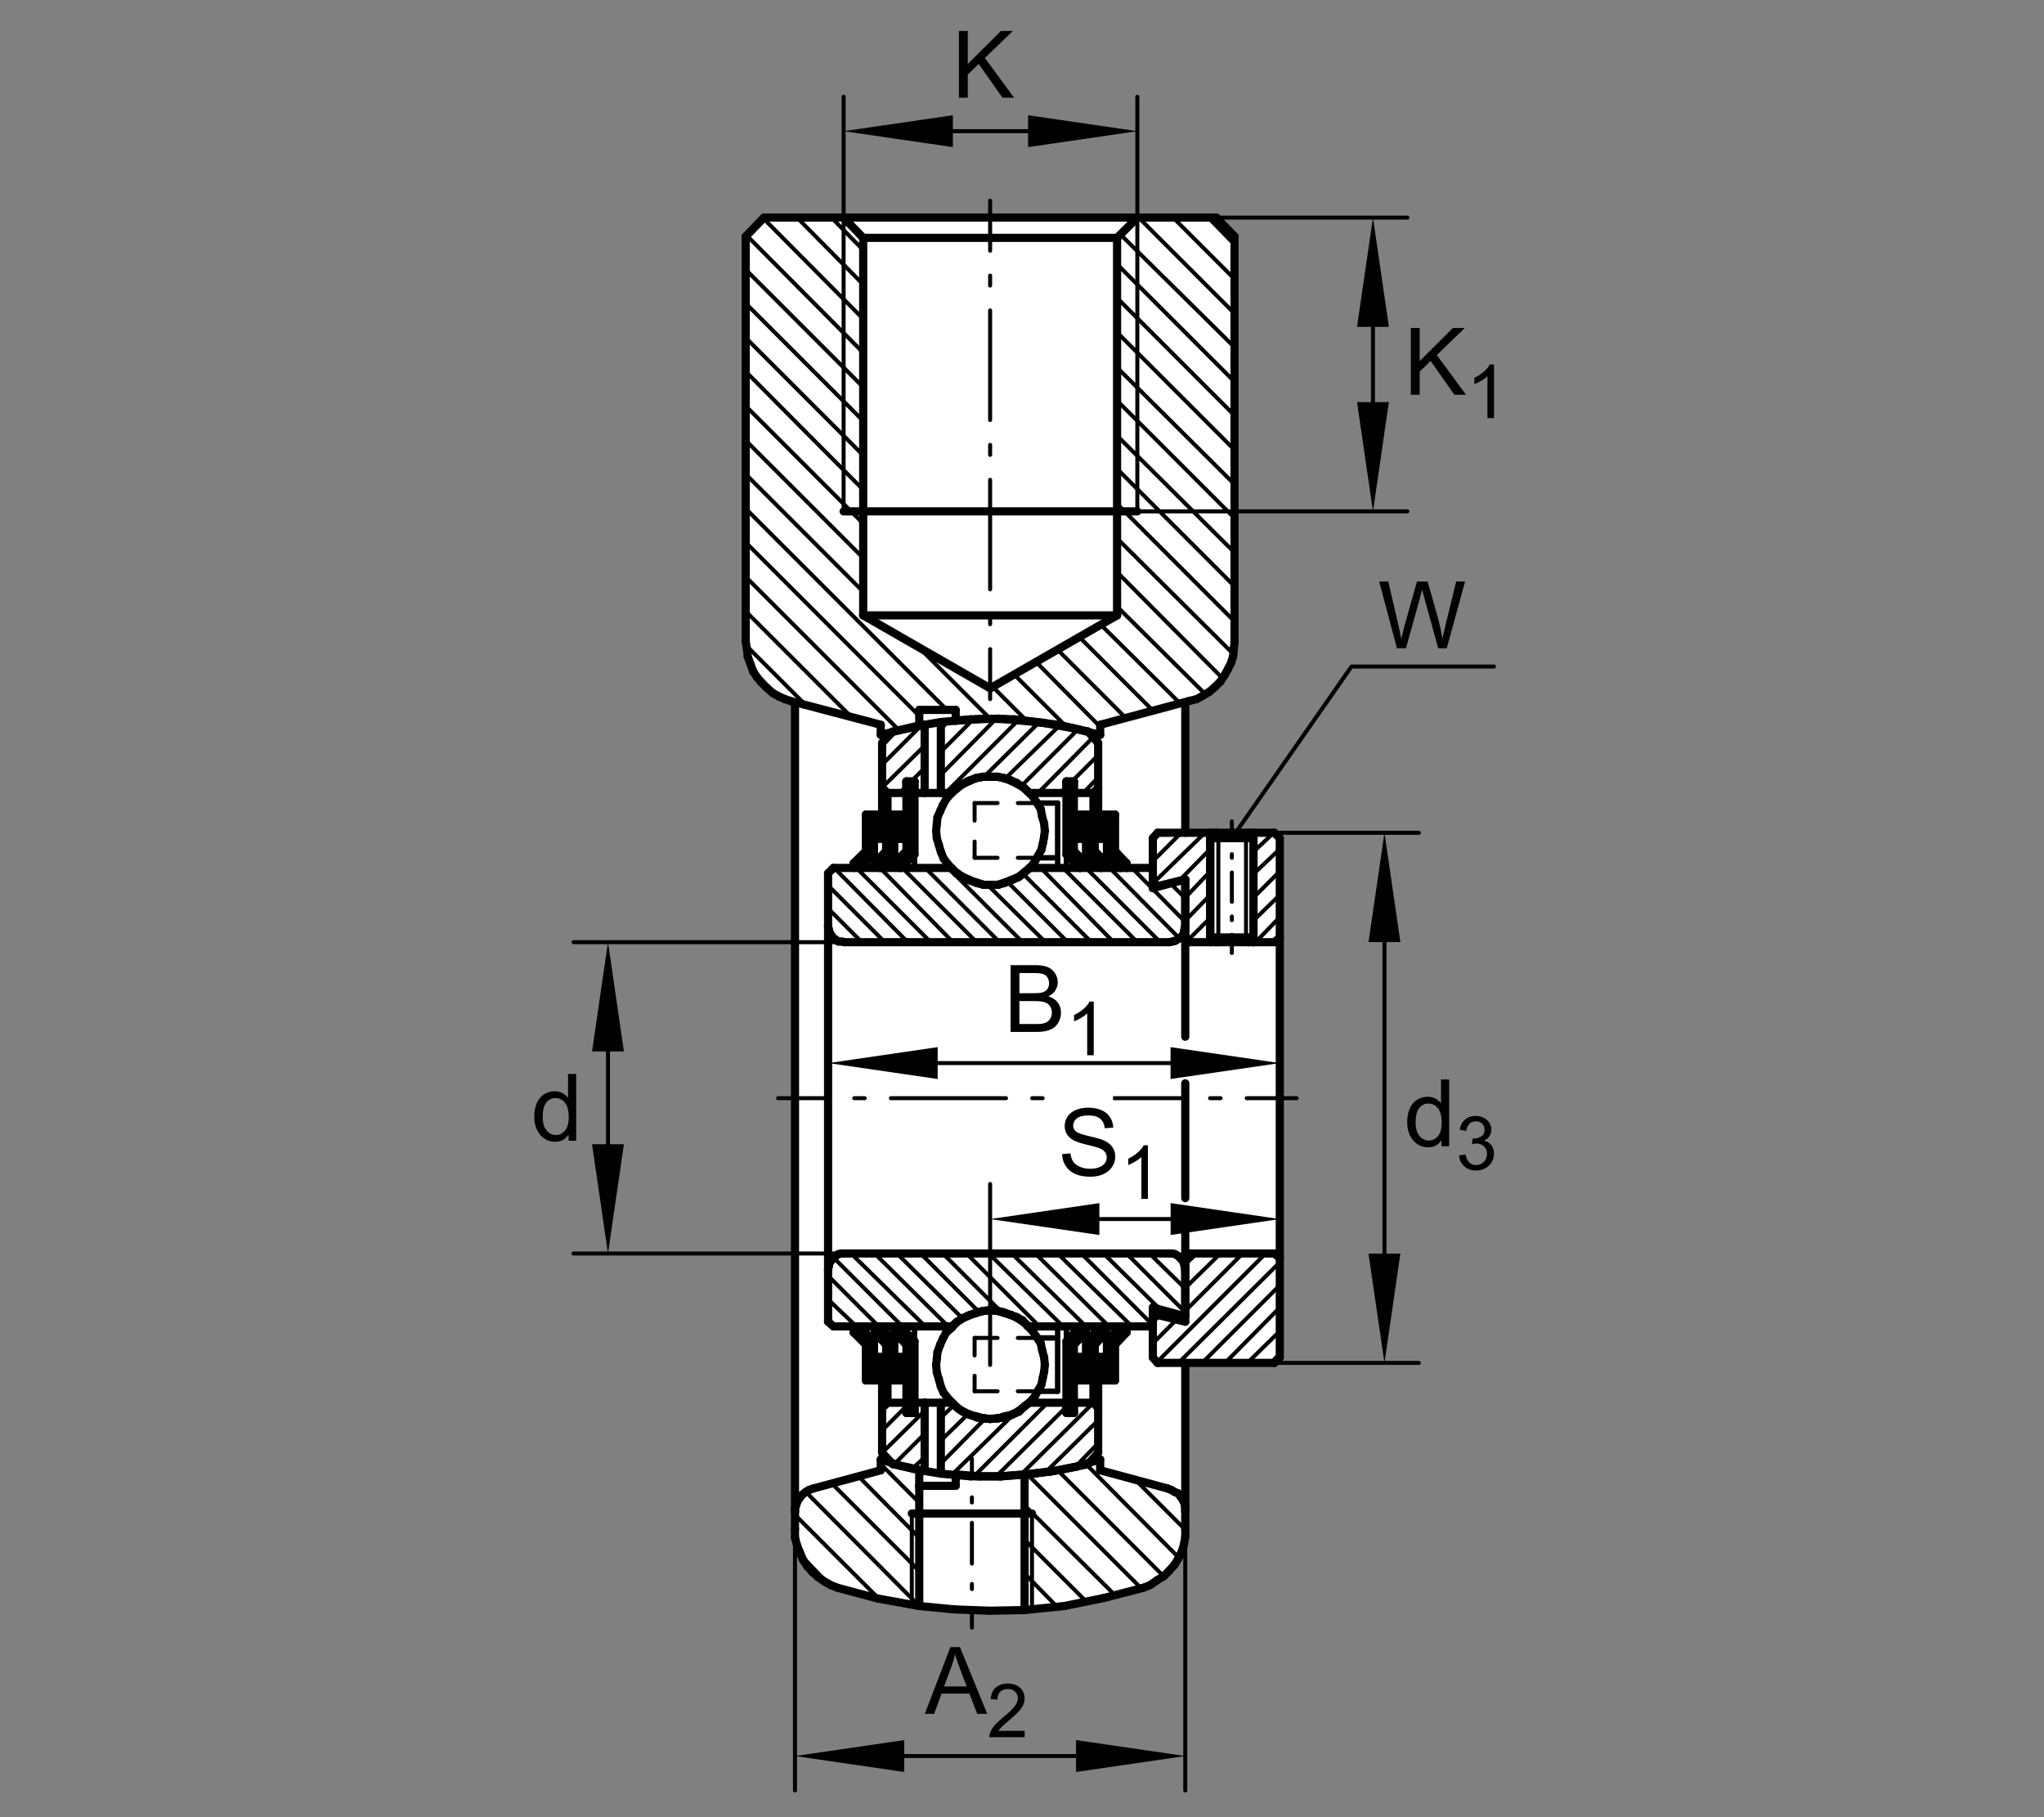 <?xml version="1.0" encoding="utf-8"?>
<!-- Generator: Adobe Illustrator 22.1.0, SVG Export Plug-In . SVG Version: 6.00 Build 0)  -->
<svg version="1.1" xmlns="http://www.w3.org/2000/svg" xmlns:xlink="http://www.w3.org/1999/xlink" x="0px" y="0px"
	 viewBox="0 0 637.795 566.929" style="enable-background:new 0 0 637.795 566.929;" xml:space="preserve">
<rect x="0" y="0" width="637.795" height="566.929" fill="#808080" stroke="none"/>
<style type="text/css">
	
		.Kontur_0_x002C_12_MZ_Anschl_AB_Lager{fill:none;stroke:#000000;stroke-width:0.34;stroke-linecap:round;stroke-linejoin:round;stroke-miterlimit:10;}
	
		._x0030__x002C_088{fill:none;stroke:#000000;stroke-width:0.25;stroke-linecap:round;stroke-linejoin:round;stroke-miterlimit:10.433;}
	
		._x0030__x002C_088_Pfeil_Li{fill:none;stroke:#000000;stroke-width:0.25;stroke-linecap:round;stroke-linejoin:round;stroke-miterlimit:10.433;}
	
		._x0030__x002C_088_Pfeile_LiRe{fill:none;stroke:#000000;stroke-width:0.25;stroke-linecap:round;stroke-linejoin:round;stroke-miterlimit:10.433;}
	.Hinweislinien_sw_0_x002C_12_x002F_0_x002C_35_Kreisziffer{fill:none;stroke:#FFFFFF;stroke-width:0.992;}
	.st0{fill:none;}
	.st1{fill:#FFFFFF;}
	.st2{fill:none;stroke:#000000;stroke-width:1.25;stroke-linecap:round;stroke-linejoin:round;stroke-miterlimit:10.433;}
	.st3{fill:none;stroke:#000000;stroke-width:2.551;stroke-linecap:round;stroke-linejoin:round;stroke-miterlimit:10;}
	.st4{fill:none;stroke:#000000;stroke-width:1.701;stroke-linecap:round;stroke-linejoin:round;stroke-miterlimit:10;}
	.st5{fill:none;stroke:#000000;stroke-width:1.25;stroke-linecap:round;stroke-linejoin:round;}
	.st6{fill:none;stroke:#000000;stroke-width:1.25;stroke-linecap:round;stroke-linejoin:round;stroke-dasharray:3.265,8.164;}
	
		.st7{fill:none;stroke:#000000;stroke-width:1.25;stroke-linecap:round;stroke-linejoin:round;stroke-dasharray:35.921,8.164,3.265,8.164;}
	.st8{fill:none;stroke:#000000;stroke-width:1.25;stroke-linecap:round;stroke-linejoin:round;stroke-dasharray:1.59,6.358;}
	
		.st9{fill:none;stroke:#000000;stroke-width:1.25;stroke-linecap:round;stroke-linejoin:round;stroke-dasharray:12.717,6.358,1.59,6.358;}
	.st10{fill:none;stroke:#000000;stroke-width:1.25;stroke-linecap:round;stroke-linejoin:round;stroke-dasharray:3.108,7.769;}
	
		.st11{fill:none;stroke:#000000;stroke-width:1.25;stroke-linecap:round;stroke-linejoin:round;stroke-dasharray:34.183,7.769,3.108,7.769;}
	.st12{fill:none;stroke:#000000;stroke-width:1.25;stroke-linecap:round;stroke-linejoin:round;stroke-dasharray:1.144,4.576;}
	
		.st13{fill:none;stroke:#000000;stroke-width:1.25;stroke-linecap:round;stroke-linejoin:round;stroke-dasharray:9.152,4.576,1.144,4.576;}
</style>
<g id="rahmen">
	<rect id="Rahmen_x5F_transp_1_" class="st0" width="637.795" height="566.929"/>
</g>
<g id="diagramm_x5F_hintergrund">
</g>
<g id="fuellungen">
	<path class="st1" d="M240.414,67.5c0,0-7.898,3.718-7.898,8.593c0,4.878,0,123.562,0,123.562s1.861,16.724,15.564,20.208
		l-0.464,259.434c0,0,1.855,12.542,16.025,16.492c14.167,3.947,23.921,6.037,43.662,6.735c0,0,36.467-0.466,52.496-8.596
		c0,0,9.985-3.484,9.985-19.973c0-16.49-0.464-47.845-0.464-47.845l26.477-0.93c0,0,3.428,0.591,3.484-4.646
		c0.056-5.234,0.232-156.309,0.232-156.309s0.466-4.88-4.18-4.88s-24.853,0-24.853,0l-1.16-39.715c0,0,15.794-3.02,15.794-21.601
		c0-18.579,0.231-122.632,0.231-122.632s-4.646-7.898-7.663-7.898C374.662,67.5,240.414,67.5,240.414,67.5z"/>
</g>
<g id="schraffuren">
	<line class="st2" x1="342.662" y1="450.273" x2="335.499" y2="457.647"/>
	<line class="st2" x1="326.439" y1="459.121" x2="342.662" y2="443.112"/>
	<line class="st2" x1="341.19" y1="437.634" x2="318.436" y2="460.176"/>
	<line class="st2" x1="310.851" y1="460.595" x2="332.762" y2="438.898"/>
	<line class="st2" x1="326.862" y1="437.634" x2="303.898" y2="460.595"/>
	<line class="st2" x1="297.157" y1="459.963" x2="316.329" y2="441.213"/>
	<line class="st2" x1="307.479" y1="442.483" x2="293.575" y2="456.594"/>
	<line class="st2" x1="284.725" y1="458.069" x2="288.517" y2="454.697"/>
	<line class="st2" x1="293.575" y1="449.428" x2="302.003" y2="441.213"/>
	<line class="st2" x1="297.789" y1="438.267" x2="293.575" y2="442.268"/>
	<line class="st2" x1="288.517" y1="447.322" x2="279.037" y2="456.804"/>
	<line class="st2" x1="275.248" y1="453.223" x2="288.517" y2="440.161"/>
	<line class="st2" x1="282.831" y1="438.684" x2="275.248" y2="446.27"/>
	<line class="st2" x1="258.39" y1="405.398" x2="267.238" y2="413.823"/>
	<line class="st2" x1="274.191" y1="413.823" x2="258.39" y2="398.022"/>
	<line class="st2" x1="260.077" y1="392.339" x2="281.566" y2="413.823"/>
	<line class="st2" x1="288.729" y1="413.823" x2="265.555" y2="391.069"/>
	<line class="st2" x1="272.928" y1="391.069" x2="295.895" y2="413.823"/>
	<line class="st2" x1="300.316" y1="411.296" x2="279.879" y2="391.069"/>
	<line class="st2" x1="287.255" y1="391.069" x2="305.582" y2="409.401"/>
	<line class="st2" x1="312.535" y1="409.401" x2="294.208" y2="391.069"/>
	<line class="st2" x1="301.578" y1="391.069" x2="324.332" y2="413.823"/>
	<line class="st2" x1="331.705" y1="413.823" x2="308.531" y2="391.069"/>
	<line class="st2" x1="315.697" y1="391.069" x2="338.871" y2="413.823"/>
	<line class="st2" x1="346.031" y1="413.823" x2="323.07" y2="391.069"/>
	<line class="st2" x1="330.021" y1="391.069" x2="353.197" y2="413.823"/>
	<line class="st2" x1="359.725" y1="413.406" x2="337.396" y2="391.069"/>
	<line class="st2" x1="344.349" y1="391.069" x2="362.045" y2="408.557"/>
	<line class="st2" x1="369.84" y1="409.401" x2="351.51" y2="391.069"/>
	<line class="st2" x1="358.676" y1="391.069" x2="369.84" y2="402.026"/>
	<line class="st2" x1="369.628" y1="394.863" x2="366.046" y2="391.069"/>
	<line class="st2" x1="399.337" y1="422.251" x2="396.595" y2="425.203"/>
	<line class="st2" x1="389.225" y1="425.203" x2="399.337" y2="415.3"/>
	<line class="st2" x1="399.337" y1="407.927" x2="382.272" y2="425.203"/>
	<line class="st2" x1="375.106" y1="425.203" x2="399.337" y2="400.974"/>
	<line class="st2" x1="399.337" y1="393.809" x2="367.736" y2="425.203"/>
	<line class="st2" x1="360.992" y1="424.992" x2="394.911" y2="391.069"/>
	<line class="st2" x1="387.75" y1="391.069" x2="369.84" y2="408.977"/>
	<line class="st2" x1="367.311" y1="411.509" x2="359.725" y2="419.096"/>
	<line class="st2" x1="359.725" y1="411.928" x2="361.625" y2="410.246"/>
	<line class="st2" x1="369.84" y1="401.816" x2="380.795" y2="391.069"/>
	<line class="st2" x1="373.424" y1="391.069" x2="369.84" y2="394.445"/>
	<line class="st2" x1="270.189" y1="430.256" x2="270.399" y2="430.681"/>
	<line class="st2" x1="271.031" y1="430.681" x2="270.189" y2="429.836"/>
	<line class="st2" x1="270.189" y1="429.207" x2="271.666" y2="430.681"/>
	<line class="st2" x1="272.084" y1="430.681" x2="270.189" y2="428.781"/>
	<line class="st2" x1="270.189" y1="428.574" x2="272.714" y2="430.681"/>
	<line class="st2" x1="283.251" y1="440.794" x2="282.831" y2="440.581"/>
	<line class="st2" x1="272.928" y1="430.681" x2="270.189" y2="427.941"/>
	<line class="st2" x1="270.189" y1="427.312" x2="273.558" y2="430.681"/>
	<line class="st2" x1="282.831" y1="440.161" x2="283.671" y2="440.794"/>
	<line class="st2" x1="284.303" y1="440.794" x2="282.831" y2="439.531"/>
	<line class="st2" x1="273.981" y1="430.681" x2="270.189" y2="426.887"/>
	<line class="st2" x1="270.189" y1="426.255" x2="274.615" y2="430.681"/>
	<line class="st2" x1="282.831" y1="439.316" x2="284.725" y2="440.794"/>
	<line class="st2" x1="285.36" y1="440.794" x2="282.831" y2="438.684"/>
	<line class="st2" x1="275.035" y1="430.681" x2="270.189" y2="426.043"/>
	<line class="st2" x1="270.189" y1="425.413" x2="275.665" y2="430.681"/>
	<line class="st2" x1="282.831" y1="438.267" x2="285.36" y2="440.581"/>
	<line class="st2" x1="285.36" y1="440.161" x2="282.831" y2="437.634"/>
	<line class="st2" x1="275.878" y1="430.681" x2="270.189" y2="424.992"/>
	<line class="st2" x1="270.189" y1="424.36" x2="276.51" y2="430.681"/>
	<line class="st2" x1="282.831" y1="437.002" x2="285.36" y2="439.736"/>
	<line class="st2" x1="285.36" y1="439.316" x2="282.831" y2="436.577"/>
	<line class="st2" x1="276.93" y1="430.681" x2="270.189" y2="423.938"/>
	<line class="st2" x1="270.189" y1="423.306" x2="277.562" y2="430.681"/>
	<line class="st2" x1="282.831" y1="436.365" x2="285.36" y2="438.684"/>
	<line class="st2" x1="285.36" y1="438.267" x2="282.831" y2="435.734"/>
	<line class="st2" x1="277.985" y1="430.681" x2="270.189" y2="423.095"/>
	<line class="st2" x1="270.189" y1="422.463" x2="278.405" y2="430.681"/>
	<line class="st2" x1="282.831" y1="435.103" x2="285.36" y2="437.634"/>
	<line class="st2" x1="285.36" y1="437.422" x2="282.831" y2="434.685"/>
	<line class="st2" x1="278.824" y1="430.681" x2="270.189" y2="422.041"/>
	<line class="st2" x1="270.189" y1="421.409" x2="279.462" y2="430.681"/>
	<line class="st2" x1="282.831" y1="434.052" x2="285.36" y2="436.792"/>
	<line class="st2" x1="285.36" y1="436.365" x2="282.831" y2="433.837"/>
	<line class="st2" x1="279.879" y1="430.681" x2="270.189" y2="420.988"/>
	<line class="st2" x1="270.189" y1="420.566" x2="272.714" y2="423.095"/>
	<line class="st2" x1="272.928" y1="423.306" x2="280.511" y2="430.681"/>
	<line class="st2" x1="282.831" y1="433.42" x2="285.36" y2="435.734"/>
	<line class="st2" x1="285.36" y1="435.103" x2="282.831" y2="432.788"/>
	<line class="st2" x1="280.931" y1="430.681" x2="273.558" y2="423.306"/>
	<line class="st2" x1="272.714" y1="422.463" x2="270.189" y2="420.144"/>
	<line class="st2" x1="270.189" y1="419.514" x2="272.714" y2="422.041"/>
	<line class="st2" x1="273.981" y1="423.306" x2="281.356" y2="430.681"/>
	<line class="st2" x1="282.831" y1="432.156" x2="285.36" y2="434.685"/>
	<line class="st2" x1="285.36" y1="434.47" x2="282.831" y2="431.731"/>
	<line class="st2" x1="281.776" y1="430.681" x2="274.191" y2="423.306"/>
	<line class="st2" x1="272.714" y1="421.409" x2="266.818" y2="415.513"/>
	<line class="st2" x1="267.03" y1="415.3" x2="272.714" y2="421.203"/>
	<line class="st2" x1="274.821" y1="423.306" x2="282.406" y2="430.681"/>
	<line class="st2" x1="282.831" y1="431.101" x2="285.36" y2="433.837"/>
	<line class="st2" x1="285.36" y1="433.42" x2="282.831" y2="430.888"/>
	<line class="st2" x1="282.831" y1="430.681" x2="275.248" y2="423.306"/>
	<line class="st2" x1="272.714" y1="420.566" x2="267.238" y2="415.086"/>
	<line class="st2" x1="267.45" y1="414.665" x2="272.714" y2="420.144"/>
	<line class="st2" x1="275.878" y1="423.306" x2="285.36" y2="432.788"/>
	<line class="st2" x1="285.36" y1="432.156" x2="276.51" y2="423.306"/>
	<line class="st2" x1="272.714" y1="419.514" x2="267.87" y2="414.665"/>
	<line class="st2" x1="267.87" y1="414.456" x2="272.714" y2="419.096"/>
	<line class="st2" x1="276.51" y1="423.095" x2="285.36" y2="431.945"/>
	<line class="st2" x1="285.36" y1="431.521" x2="276.51" y2="422.463"/>
	<line class="st2" x1="272.714" y1="418.669" x2="268.082" y2="414.248"/>
	<line class="st2" x1="276.51" y1="422.041" x2="285.36" y2="430.888"/>
	<line class="st2" x1="285.36" y1="430.256" x2="276.51" y2="421.409"/>
	<line class="st2" x1="276.51" y1="420.988" x2="285.36" y2="429.836"/>
	<line class="st2" x1="285.36" y1="429.207" x2="279.462" y2="423.306"/>
	<line class="st2" x1="279.037" y1="423.095" x2="276.51" y2="420.357"/>
	<line class="st2" x1="276.51" y1="420.144" x2="279.037" y2="422.463"/>
	<line class="st2" x1="279.669" y1="423.306" x2="285.36" y2="428.994"/>
	<line class="st2" x1="285.36" y1="428.574" x2="280.092" y2="423.306"/>
	<line class="st2" x1="279.037" y1="422.041" x2="276.51" y2="419.514"/>
	<line class="st2" x1="273.141" y1="415.513" x2="279.037" y2="421.409"/>
	<line class="st2" x1="280.724" y1="423.306" x2="285.36" y2="427.941"/>
	<line class="st2" x1="285.36" y1="427.312" x2="281.356" y2="423.306"/>
	<line class="st2" x1="279.037" y1="421.203" x2="273.141" y2="415.3"/>
	<line class="st2" x1="273.558" y1="415.086" x2="279.037" y2="420.566"/>
	<line class="st2" x1="281.776" y1="423.306" x2="285.36" y2="426.887"/>
	<line class="st2" x1="285.36" y1="426.68" x2="281.986" y2="423.306"/>
	<line class="st2" x1="279.037" y1="420.144" x2="273.773" y2="414.665"/>
	<line class="st2" x1="273.981" y1="414.665" x2="279.037" y2="419.514"/>
	<line class="st2" x1="282.618" y1="423.306" x2="285.36" y2="426.043"/>
	<line class="st2" x1="285.36" y1="425.413" x2="282.831" y2="423.095"/>
	<line class="st2" x1="279.037" y1="419.096" x2="274.191" y2="414.456"/>
	<line class="st2" x1="274.615" y1="414.248" x2="279.037" y2="418.669"/>
	<line class="st2" x1="282.831" y1="422.463" x2="285.36" y2="424.992"/>
	<line class="st2" x1="285.36" y1="424.36" x2="282.831" y2="422.041"/>
	<line class="st2" x1="282.831" y1="421.409" x2="285.36" y2="423.938"/>
	<line class="st2" x1="285.36" y1="423.516" x2="282.831" y2="420.988"/>
	<line class="st2" x1="282.831" y1="420.357" x2="285.36" y2="423.095"/>
	<line class="st2" x1="285.36" y1="422.463" x2="282.831" y2="420.144"/>
	<line class="st2" x1="282.831" y1="419.514" x2="285.36" y2="422.041"/>
	<line class="st2" x1="285.36" y1="421.409" x2="279.462" y2="415.513"/>
	<line class="st2" x1="279.669" y1="415.3" x2="285.36" y2="421.203"/>
	<line class="st2" x1="285.36" y1="420.566" x2="279.879" y2="415.086"/>
	<line class="st2" x1="280.092" y1="414.665" x2="285.36" y2="420.144"/>
	<line class="st2" x1="285.36" y1="419.514" x2="280.511" y2="414.665"/>
	<line class="st2" x1="280.724" y1="414.456" x2="285.36" y2="419.096"/>
	<line class="st2" x1="285.36" y1="418.462" x2="280.931" y2="414.248"/>
	<path class="st2" d="M332.762,440.794"/>
	<line class="st2" x1="333.182" y1="440.794" x2="332.762" y2="440.374"/>
	<line class="st2" x1="332.762" y1="439.736" x2="333.812" y2="440.794"/>
	<line class="st2" x1="334.025" y1="440.794" x2="332.762" y2="439.531"/>
	<line class="st2" x1="332.762" y1="438.898" x2="334.657" y2="440.794"/>
	<line class="st2" x1="335.077" y1="440.794" x2="332.762" y2="438.474"/>
	<line class="st2" x1="332.762" y1="437.841" x2="335.077" y2="440.581"/>
	<line class="st2" x1="335.077" y1="440.161" x2="332.762" y2="437.422"/>
	<line class="st2" x1="332.762" y1="437.002" x2="335.077" y2="439.531"/>
	<line class="st2" x1="335.077" y1="438.898" x2="332.762" y2="436.577"/>
	<line class="st2" x1="332.762" y1="435.944" x2="335.077" y2="438.474"/>
	<line class="st2" x1="335.077" y1="438.267" x2="332.762" y2="435.525"/>
	<line class="st2" x1="332.762" y1="434.895" x2="335.077" y2="437.634"/>
	<line class="st2" x1="335.077" y1="437.002" x2="332.762" y2="434.47"/>
	<line class="st2" x1="332.762" y1="434.052" x2="335.077" y2="436.577"/>
	<line class="st2" x1="335.077" y1="435.944" x2="332.762" y2="433.625"/>
	<line class="st2" x1="332.762" y1="432.996" x2="335.077" y2="435.525"/>
	<line class="st2" x1="335.077" y1="435.103" x2="332.762" y2="432.578"/>
	<line class="st2" x1="332.762" y1="431.945" x2="335.077" y2="434.685"/>
	<line class="st2" x1="335.077" y1="434.052" x2="332.762" y2="431.731"/>
	<line class="st2" x1="332.762" y1="431.101" x2="335.077" y2="433.625"/>
	<line class="st2" x1="335.077" y1="432.996" x2="332.762" y2="430.681"/>
	<line class="st2" x1="332.762" y1="430.048" x2="335.077" y2="432.788"/>
	<line class="st2" x1="335.077" y1="432.156" x2="332.762" y2="429.626"/>
	<line class="st2" x1="332.762" y1="428.994" x2="335.077" y2="431.731"/>
	<line class="st2" x1="335.077" y1="431.101" x2="332.762" y2="428.781"/>
	<line class="st2" x1="332.762" y1="428.149" x2="335.077" y2="430.681"/>
	<line class="st2" x1="335.712" y1="430.681" x2="332.762" y2="427.732"/>
	<line class="st2" x1="332.762" y1="427.1" x2="336.344" y2="430.681"/>
	<line class="st2" x1="336.764" y1="430.681" x2="332.762" y2="426.68"/>
	<line class="st2" x1="332.762" y1="426.255" x2="337.396" y2="430.681"/>
	<line class="st2" x1="337.606" y1="430.681" x2="332.762" y2="425.832"/>
	<line class="st2" x1="332.762" y1="425.203" x2="338.029" y2="430.681"/>
	<line class="st2" x1="338.661" y1="430.681" x2="332.762" y2="424.78"/>
	<line class="st2" x1="332.762" y1="424.148" x2="339.291" y2="430.681"/>
	<line class="st2" x1="339.716" y1="430.681" x2="332.762" y2="423.516"/>
	<line class="st2" x1="332.762" y1="423.306" x2="340.348" y2="430.681"/>
	<line class="st2" x1="340.553" y1="430.681" x2="332.762" y2="422.883"/>
	<line class="st2" x1="332.762" y1="422.251" x2="341.19" y2="430.681"/>
	<line class="st2" x1="341.61" y1="430.681" x2="332.762" y2="421.833"/>
	<line class="st2" x1="332.762" y1="421.203" x2="342.242" y2="430.681"/>
	<line class="st2" x1="342.662" y1="430.681" x2="332.762" y2="420.988"/>
	<line class="st2" x1="332.762" y1="420.357" x2="335.077" y2="422.883"/>
	<line class="st2" x1="335.712" y1="423.306" x2="342.872" y2="430.681"/>
	<line class="st2" x1="343.505" y1="430.681" x2="335.922" y2="423.306"/>
	<line class="st2" x1="335.077" y1="422.251" x2="332.762" y2="419.934"/>
	<line class="st2" x1="332.762" y1="419.302" x2="335.077" y2="422.041"/>
	<line class="st2" x1="336.554" y1="423.306" x2="344.137" y2="430.681"/>
	<line class="st2" x1="344.559" y1="430.681" x2="336.974" y2="423.306"/>
	<line class="st2" x1="335.077" y1="421.409" x2="332.762" y2="418.669"/>
	<line class="st2" x1="332.762" y1="418.462" x2="335.077" y2="420.988"/>
	<line class="st2" x1="337.606" y1="423.306" x2="345.192" y2="430.681"/>
	<line class="st2" x1="345.612" y1="430.681" x2="338.029" y2="423.306"/>
	<line class="st2" x1="335.077" y1="420.357" x2="332.972" y2="418.25"/>
	<line class="st2" x1="333.182" y1="418.039" x2="335.077" y2="419.934"/>
	<line class="st2" x1="338.661" y1="423.306" x2="346.031" y2="430.681"/>
	<line class="st2" x1="346.456" y1="430.681" x2="338.871" y2="423.306"/>
	<line class="st2" x1="335.077" y1="419.514" x2="333.605" y2="417.62"/>
	<line class="st2" x1="333.812" y1="417.407" x2="335.499" y2="419.302"/>
	<line class="st2" x1="338.871" y1="422.883" x2="347.086" y2="430.681"/>
	<line class="st2" x1="347.506" y1="430.681" x2="338.871" y2="422.251"/>
	<line class="st2" x1="335.712" y1="419.096" x2="333.812" y2="417.194"/>
	<line class="st2" x1="334.025" y1="416.987" x2="335.922" y2="418.669"/>
	<line class="st2" x1="338.871" y1="421.833" x2="347.931" y2="430.681"/>
	<line class="st2" x1="347.931" y1="430.048" x2="338.871" y2="421.203"/>
	<line class="st2" x1="336.344" y1="418.462" x2="334.447" y2="416.563"/>
	<line class="st2" x1="334.657" y1="416.355" x2="336.554" y2="418.25"/>
	<line class="st2" x1="338.871" y1="420.988" x2="347.931" y2="429.836"/>
	<line class="st2" x1="347.931" y1="429.207" x2="341.823" y2="423.306"/>
	<line class="st2" x1="341.61" y1="422.883" x2="338.871" y2="420.357"/>
	<line class="st2" x1="336.764" y1="418.039" x2="334.869" y2="416.143"/>
	<line class="st2" x1="335.077" y1="416.143" x2="336.974" y2="417.62"/>
	<line class="st2" x1="338.871" y1="419.934" x2="341.61" y2="422.251"/>
	<line class="st2" x1="342.455" y1="423.306" x2="347.931" y2="428.781"/>
	<line class="st2" x1="347.931" y1="428.149" x2="342.872" y2="423.306"/>
	<line class="st2" x1="341.61" y1="421.833" x2="338.871" y2="419.302"/>
	<line class="st2" x1="337.396" y1="417.407" x2="335.499" y2="415.725"/>
	<line class="st2" x1="335.712" y1="415.513" x2="337.396" y2="417.194"/>
	<line class="st2" x1="338.871" y1="418.669" x2="341.61" y2="421.409"/>
	<line class="st2" x1="343.505" y1="423.306" x2="347.931" y2="427.732"/>
	<line class="st2" x1="347.931" y1="427.1" x2="344.137" y2="423.306"/>
	<line class="st2" x1="341.61" y1="420.988" x2="339.291" y2="418.462"/>
	<line class="st2" x1="337.606" y1="416.987" x2="335.922" y2="415.3"/>
	<line class="st2" x1="336.344" y1="415.086" x2="337.814" y2="416.987"/>
	<line class="st2" x1="339.291" y1="418.25" x2="341.61" y2="420.357"/>
	<line class="st2" x1="344.349" y1="423.306" x2="347.931" y2="426.887"/>
	<line class="st2" x1="347.931" y1="426.255" x2="344.769" y2="423.306"/>
	<line class="st2" x1="341.61" y1="419.934" x2="339.503" y2="418.039"/>
	<line class="st2" x1="338.029" y1="416.563" x2="336.554" y2="414.665"/>
	<line class="st2" x1="336.554" y1="414.456" x2="338.451" y2="416.355"/>
	<line class="st2" x1="339.716" y1="417.62" x2="341.61" y2="419.514"/>
	<line class="st2" x1="345.399" y1="423.306" x2="347.931" y2="425.832"/>
	<line class="st2" x1="347.931" y1="425.203" x2="345.399" y2="422.883"/>
	<line class="st2" x1="341.823" y1="419.302" x2="339.921" y2="417.407"/>
	<line class="st2" x1="338.661" y1="416.143" x2="336.764" y2="414.248"/>
	<line class="st2" x1="340.348" y1="417.194" x2="342.242" y2="419.096"/>
	<line class="st2" x1="345.399" y1="422.251" x2="347.931" y2="424.78"/>
	<line class="st2" x1="347.931" y1="424.36" x2="345.399" y2="421.833"/>
	<line class="st2" x1="342.455" y1="418.669" x2="340.553" y2="416.987"/>
	<line class="st2" x1="340.765" y1="416.563" x2="342.662" y2="418.462"/>
	<line class="st2" x1="345.399" y1="421.203" x2="347.931" y2="423.938"/>
	<line class="st2" x1="347.931" y1="423.306" x2="345.399" y2="420.566"/>
	<line class="st2" x1="342.662" y1="418.25" x2="341.19" y2="416.355"/>
	<line class="st2" x1="341.395" y1="416.143" x2="342.872" y2="418.039"/>
	<line class="st2" x1="345.399" y1="420.357" x2="347.931" y2="422.883"/>
	<line class="st2" x1="347.931" y1="422.251" x2="345.399" y2="419.934"/>
	<line class="st2" x1="343.292" y1="417.62" x2="341.61" y2="416.143"/>
	<line class="st2" x1="341.823" y1="415.725" x2="343.505" y2="417.407"/>
	<line class="st2" x1="345.399" y1="419.302" x2="347.931" y2="421.833"/>
	<line class="st2" x1="347.931" y1="421.409" x2="345.399" y2="418.669"/>
	<line class="st2" x1="343.717" y1="417.194" x2="341.823" y2="415.513"/>
	<line class="st2" x1="342.242" y1="415.3" x2="344.137" y2="416.987"/>
	<line class="st2" x1="345.399" y1="418.462" x2="347.931" y2="420.988"/>
	<line class="st2" x1="347.931" y1="420.357" x2="345.612" y2="418.25"/>
	<line class="st2" x1="344.349" y1="416.987" x2="342.455" y2="415.086"/>
	<line class="st2" x1="342.662" y1="414.665" x2="344.559" y2="416.563"/>
	<line class="st2" x1="346.031" y1="418.039" x2="347.931" y2="419.934"/>
	<line class="st2" x1="348.138" y1="419.514" x2="346.244" y2="417.62"/>
	<line class="st2" x1="344.769" y1="416.355" x2="342.872" y2="414.456"/>
	<line class="st2" x1="343.292" y1="414.248" x2="345.192" y2="416.143"/>
	<line class="st2" x1="346.456" y1="417.407" x2="348.138" y2="419.302"/>
	<line class="st2" x1="348.351" y1="419.096" x2="346.666" y2="417.194"/>
	<line class="st2" x1="347.086" y1="416.987" x2="348.561" y2="418.669"/>
	<line class="st2" x1="348.981" y1="418.462" x2="347.301" y2="416.563"/>
	<line class="st2" x1="347.301" y1="416.355" x2="349.193" y2="418.25"/>
	<line class="st2" x1="349.408" y1="418.039" x2="347.506" y2="416.143"/>
	<line class="st2" x1="347.931" y1="416.143" x2="349.613" y2="417.62"/>
	<line class="st2" x1="350.038" y1="417.407" x2="348.138" y2="415.725"/>
	<line class="st2" x1="348.351" y1="415.513" x2="350.248" y2="417.194"/>
	<line class="st2" x1="350.458" y1="416.987" x2="348.561" y2="415.3"/>
	<line class="st2" x1="348.981" y1="415.086" x2="350.878" y2="416.987"/>
	<line class="st2" x1="350.878" y1="416.563" x2="349.193" y2="414.665"/>
	<line class="st2" x1="349.408" y1="414.456" x2="351.09" y2="416.355"/>
	<line class="st2" x1="351.3" y1="416.143" x2="349.613" y2="414.248"/>
	<line class="st2" x1="249.755" y1="485.036" x2="258.812" y2="494.517"/>
	<line class="st2" x1="273.981" y1="498.518" x2="248.065" y2="472.607"/>
	<line class="st2" x1="251.437" y1="465.441" x2="286.835" y2="501.047"/>
	<line class="st2" x1="286.835" y1="490.09" x2="259.445" y2="462.7"/>
	<line class="st2" x1="267.87" y1="460.595" x2="286.835" y2="479.768"/>
	<line class="st2" x1="286.835" y1="468.814" x2="274.821" y2="456.804"/>
	<line class="st2" x1="319.701" y1="501.68" x2="320.118" y2="502.102"/>
	<line class="st2" x1="329.811" y1="501.257" x2="319.701" y2="490.932"/>
	<line class="st2" x1="319.701" y1="480.398" x2="338.871" y2="499.573"/>
	<line class="st2" x1="347.931" y1="497.678" x2="319.701" y2="469.656"/>
	<line class="st2" x1="320.543" y1="459.963" x2="356.146" y2="495.569"/>
	<line class="st2" x1="363.102" y1="491.78" x2="330.021" y2="458.701"/>
	<line class="st2" x1="338.871" y1="456.804" x2="367.736" y2="485.876"/>
	<line class="st2" x1="369.84" y1="477.238" x2="354.249" y2="461.652"/>
	<line class="st2" x1="338.029" y1="247.39" x2="342.662" y2="242.544"/>
	<line class="st2" x1="342.662" y1="235.588" x2="334.447" y2="243.806"/>
	<line class="st2" x1="332.762" y1="245.493" x2="330.865" y2="247.39"/>
	<line class="st2" x1="323.912" y1="247.39" x2="341.19" y2="229.9"/>
	<line class="st2" x1="336.554" y1="227.376" x2="318.641" y2="245.281"/>
	<line class="st2" x1="313.798" y1="242.754" x2="330.656" y2="226.321"/>
	<line class="st2" x1="324.332" y1="225.269" x2="307.057" y2="242.332"/>
	<line class="st2" x1="295.05" y1="247.39" x2="318.011" y2="224.421"/>
	<line class="st2" x1="310.851" y1="224.214" x2="293.575" y2="241.699"/>
	<line class="st2" x1="288.517" y1="246.758" x2="288.097" y2="247.39"/>
	<line class="st2" x1="280.724" y1="247.39" x2="282.831" y2="245.281"/>
	<line class="st2" x1="284.303" y1="243.806" x2="288.517" y2="239.592"/>
	<line class="st2" x1="293.575" y1="234.539" x2="303.685" y2="224.421"/>
	<line class="st2" x1="295.895" y1="225.054" x2="293.575" y2="227.376"/>
	<line class="st2" x1="288.517" y1="232.639" x2="275.248" y2="245.703"/>
	<line class="st2" x1="275.248" y1="238.54" x2="287.465" y2="226.321"/>
	<line class="st2" x1="258.812" y1="291.421" x2="261.129" y2="293.53"/>
	<line class="st2" x1="268.925" y1="293.95" x2="258.39" y2="283.413"/>
	<line class="st2" x1="258.39" y1="276.252" x2="276.088" y2="293.95"/>
	<line class="st2" x1="283.251" y1="293.95" x2="260.287" y2="270.776"/>
	<line class="st2" x1="267.238" y1="270.776" x2="290.416" y2="293.95"/>
	<line class="st2" x1="297.364" y1="293.95" x2="274.615" y2="270.776"/>
	<line class="st2" x1="281.566" y1="270.776" x2="304.74" y2="293.95"/>
	<line class="st2" x1="311.903" y1="293.95" x2="288.729" y2="270.776"/>
	<line class="st2" x1="295.895" y1="270.776" x2="319.069" y2="293.95"/>
	<line class="st2" x1="326.227" y1="293.95" x2="308.112" y2="276.04"/>
	<line class="st2" x1="314.432" y1="275.198" x2="333.182" y2="293.95"/>
	<line class="st2" x1="340.553" y1="293.95" x2="319.276" y2="272.671"/>
	<line class="st2" x1="324.752" y1="270.776" x2="347.506" y2="293.95"/>
	<line class="st2" x1="354.884" y1="293.95" x2="331.705" y2="270.776"/>
	<line class="st2" x1="338.871" y1="270.776" x2="362.045" y2="293.95"/>
	<line class="st2" x1="367.946" y1="292.683" x2="346.244" y2="270.776"/>
	<line class="st2" x1="353.197" y1="270.776" x2="369.84" y2="287.627"/>
	<line class="st2" x1="369.84" y1="280.254" x2="364.996" y2="275.408"/>
	<line class="st2" x1="391.754" y1="293.95" x2="399.337" y2="286.152"/>
	<line class="st2" x1="399.337" y1="279.202" x2="391.122" y2="287.207"/>
	<line class="st2" x1="391.122" y1="280.042" x2="399.337" y2="271.826"/>
	<line class="st2" x1="399.337" y1="264.876" x2="391.122" y2="272.671"/>
	<line class="st2" x1="377.633" y1="286.365" x2="370.892" y2="293.105"/>
	<line class="st2" x1="369.84" y1="287.207" x2="377.633" y2="279.202"/>
	<line class="st2" x1="391.122" y1="265.715" x2="397.443" y2="259.816"/>
	<line class="st2" x1="377.633" y1="271.826" x2="369.84" y2="280.042"/>
	<line class="st2" x1="367.946" y1="274.777" x2="377.633" y2="264.876"/>
	<line class="st2" x1="375.951" y1="259.816" x2="359.938" y2="275.408"/>
	<line class="st2" x1="359.725" y1="268.669" x2="368.578" y2="259.816"/>
	<line class="st2" x1="361.625" y1="259.816" x2="359.725" y2="261.504"/>
	<line class="st2" x1="266.818" y1="268.879" x2="268.292" y2="270.776"/>
	<line class="st2" x1="268.502" y1="270.564" x2="266.818" y2="268.669"/>
	<line class="st2" x1="267.03" y1="268.457" x2="268.925" y2="270.349"/>
	<line class="st2" x1="269.137" y1="269.932" x2="267.238" y2="268.242"/>
	<line class="st2" x1="267.45" y1="268.242" x2="269.344" y2="269.719"/>
	<line class="st2" x1="269.769" y1="269.509" x2="267.87" y2="267.824"/>
	<line class="st2" x1="268.082" y1="267.615" x2="269.977" y2="269.299"/>
	<line class="st2" x1="270.189" y1="268.879" x2="268.292" y2="267.405"/>
	<line class="st2" x1="268.502" y1="266.982" x2="270.189" y2="268.879"/>
	<line class="st2" x1="270.399" y1="268.669" x2="268.925" y2="266.773"/>
	<line class="st2" x1="269.137" y1="266.56" x2="270.822" y2="268.457"/>
	<line class="st2" x1="271.031" y1="268.242" x2="269.344" y2="266.348"/>
	<line class="st2" x1="269.344" y1="265.928" x2="271.239" y2="267.824"/>
	<line class="st2" x1="274.821" y1="270.776" x2="272.928" y2="268.879"/>
	<line class="st2" x1="271.666" y1="267.615" x2="269.769" y2="265.715"/>
	<line class="st2" x1="269.977" y1="265.508" x2="271.876" y2="267.405"/>
	<line class="st2" x1="273.141" y1="268.669" x2="275.035" y2="270.564"/>
	<line class="st2" x1="275.248" y1="270.349" x2="273.558" y2="268.457"/>
	<line class="st2" x1="272.084" y1="266.982" x2="270.189" y2="265.086"/>
	<line class="st2" x1="270.189" y1="264.665" x2="272.296" y2="266.773"/>
	<line class="st2" x1="273.773" y1="268.242" x2="275.665" y2="269.932"/>
	<line class="st2" x1="275.665" y1="269.719" x2="273.981" y2="267.824"/>
	<line class="st2" x1="272.714" y1="266.56" x2="270.189" y2="264.031"/>
	<line class="st2" x1="270.189" y1="263.82" x2="272.714" y2="266.348"/>
	<line class="st2" x1="274.191" y1="267.824" x2="275.878" y2="269.509"/>
	<line class="st2" x1="276.088" y1="269.299" x2="274.615" y2="267.615"/>
	<line class="st2" x1="272.714" y1="265.715" x2="270.189" y2="263.189"/>
	<line class="st2" x1="270.189" y1="262.766" x2="272.714" y2="265.086"/>
	<line class="st2" x1="274.821" y1="267.405" x2="276.51" y2="268.879"/>
	<line class="st2" x1="276.718" y1="268.669" x2="274.821" y2="266.982"/>
	<line class="st2" x1="272.714" y1="264.876" x2="270.189" y2="262.134"/>
	<line class="st2" x1="270.189" y1="261.716" x2="272.714" y2="264.453"/>
	<line class="st2" x1="275.035" y1="266.773" x2="276.93" y2="268.669"/>
	<line class="st2" x1="277.142" y1="268.457" x2="275.248" y2="266.56"/>
	<line class="st2" x1="272.714" y1="263.82" x2="270.189" y2="261.504"/>
	<line class="st2" x1="270.189" y1="260.872" x2="272.714" y2="263.189"/>
	<line class="st2" x1="275.665" y1="266.348" x2="277.562" y2="268.242"/>
	<line class="st2" x1="277.775" y1="267.824" x2="275.878" y2="265.928"/>
	<line class="st2" x1="272.714" y1="262.766" x2="270.189" y2="260.239"/>
	<line class="st2" x1="270.189" y1="259.816" x2="272.714" y2="262.559"/>
	<line class="st2" x1="276.088" y1="265.715" x2="277.985" y2="267.615"/>
	<line class="st2" x1="279.462" y1="268.879" x2="280.931" y2="270.776"/>
	<line class="st2" x1="281.356" y1="270.564" x2="279.669" y2="268.669"/>
	<line class="st2" x1="278.405" y1="267.405" x2="276.51" y2="265.508"/>
	<line class="st2" x1="272.714" y1="261.926" x2="270.189" y2="259.187"/>
	<line class="st2" x1="270.189" y1="258.762" x2="272.928" y2="261.716"/>
	<line class="st2" x1="276.51" y1="265.086" x2="278.405" y2="266.982"/>
	<line class="st2" x1="279.879" y1="268.457" x2="281.566" y2="270.349"/>
	<line class="st2" x1="281.776" y1="269.932" x2="279.879" y2="268.242"/>
	<line class="st2" x1="278.617" y1="266.773" x2="276.51" y2="264.665"/>
	<line class="st2" x1="273.558" y1="261.716" x2="270.189" y2="258.342"/>
	<line class="st2" x1="270.189" y1="257.922" x2="273.981" y2="261.716"/>
	<line class="st2" x1="276.51" y1="264.031" x2="278.824" y2="266.56"/>
	<line class="st2" x1="280.092" y1="267.824" x2="281.986" y2="269.719"/>
	<line class="st2" x1="282.406" y1="269.509" x2="280.511" y2="267.824"/>
	<line class="st2" x1="279.037" y1="266.348" x2="276.51" y2="263.82"/>
	<line class="st2" x1="274.615" y1="261.716" x2="270.189" y2="257.288"/>
	<line class="st2" x1="270.189" y1="256.867" x2="274.821" y2="261.716"/>
	<line class="st2" x1="276.51" y1="263.189" x2="279.037" y2="265.715"/>
	<line class="st2" x1="280.724" y1="267.615" x2="282.618" y2="269.299"/>
	<line class="st2" x1="282.831" y1="268.879" x2="280.931" y2="267.405"/>
	<line class="st2" x1="279.037" y1="265.086" x2="276.51" y2="262.766"/>
	<line class="st2" x1="275.248" y1="261.716" x2="270.189" y2="256.238"/>
	<line class="st2" x1="270.189" y1="256.025" x2="275.878" y2="261.716"/>
	<line class="st2" x1="276.51" y1="262.134" x2="279.037" y2="264.876"/>
	<line class="st2" x1="281.356" y1="266.982" x2="283.251" y2="268.669"/>
	<line class="st2" x1="283.463" y1="268.669" x2="281.566" y2="266.773"/>
	<line class="st2" x1="279.037" y1="264.453" x2="276.51" y2="261.716"/>
	<line class="st2" x1="276.51" y1="261.716" x2="270.189" y2="255.393"/>
	<line class="st2" x1="270.189" y1="254.973" x2="279.037" y2="263.82"/>
	<line class="st2" x1="281.776" y1="266.56" x2="283.671" y2="268.457"/>
	<line class="st2" x1="283.671" y1="268.242" x2="281.986" y2="266.348"/>
	<line class="st2" x1="279.037" y1="263.189" x2="270.189" y2="254.341"/>
	<line class="st2" x1="270.399" y1="254.128" x2="279.037" y2="262.766"/>
	<line class="st2" x1="282.406" y1="265.928" x2="283.881" y2="267.824"/>
	<line class="st2" x1="284.303" y1="267.615" x2="282.618" y2="265.715"/>
	<line class="st2" x1="279.037" y1="262.134" x2="270.822" y2="254.128"/>
	<line class="st2" x1="271.239" y1="254.128" x2="279.037" y2="261.926"/>
	<line class="st2" x1="282.618" y1="265.508" x2="284.515" y2="267.405"/>
	<line class="st2" x1="284.725" y1="266.982" x2="282.831" y2="265.086"/>
	<line class="st2" x1="279.462" y1="261.716" x2="271.876" y2="254.128"/>
	<line class="st2" x1="272.296" y1="254.128" x2="279.879" y2="261.716"/>
	<line class="st2" x1="282.831" y1="264.665" x2="284.938" y2="266.773"/>
	<line class="st2" x1="285.36" y1="266.56" x2="282.831" y2="264.031"/>
	<line class="st2" x1="280.092" y1="261.716" x2="272.928" y2="254.128"/>
	<line class="st2" x1="273.558" y1="254.128" x2="280.724" y2="261.716"/>
	<line class="st2" x1="282.831" y1="263.82" x2="285.36" y2="266.348"/>
	<line class="st2" x1="285.36" y1="265.715" x2="282.831" y2="263.189"/>
	<line class="st2" x1="281.356" y1="261.716" x2="273.773" y2="254.128"/>
	<line class="st2" x1="274.191" y1="254.128" x2="281.776" y2="261.716"/>
	<line class="st2" x1="282.831" y1="262.766" x2="285.36" y2="265.086"/>
	<line class="st2" x1="285.36" y1="264.876" x2="282.831" y2="262.134"/>
	<line class="st2" x1="282.406" y1="261.716" x2="274.821" y2="254.128"/>
	<line class="st2" x1="275.248" y1="254.128" x2="282.831" y2="261.716"/>
	<line class="st2" x1="282.831" y1="261.716" x2="285.36" y2="264.453"/>
	<line class="st2" x1="285.36" y1="263.82" x2="275.878" y2="254.128"/>
	<line class="st2" x1="276.088" y1="254.128" x2="285.36" y2="263.189"/>
	<line class="st2" x1="285.36" y1="262.766" x2="276.718" y2="254.128"/>
	<line class="st2" x1="277.142" y1="254.128" x2="285.36" y2="262.134"/>
	<line class="st2" x1="285.36" y1="261.926" x2="277.775" y2="254.128"/>
	<line class="st2" x1="278.405" y1="254.128" x2="285.36" y2="261.504"/>
	<line class="st2" x1="285.36" y1="260.872" x2="278.824" y2="254.128"/>
	<line class="st2" x1="279.037" y1="254.128" x2="285.36" y2="260.239"/>
	<line class="st2" x1="285.36" y1="259.816" x2="279.669" y2="254.128"/>
	<line class="st2" x1="280.092" y1="254.128" x2="285.36" y2="259.609"/>
	<line class="st2" x1="285.36" y1="258.975" x2="280.724" y2="254.128"/>
	<line class="st2" x1="281.356" y1="254.128" x2="285.36" y2="258.342"/>
	<line class="st2" x1="285.36" y1="257.922" x2="281.566" y2="254.128"/>
	<line class="st2" x1="281.986" y1="254.128" x2="285.36" y2="257.288"/>
	<line class="st2" x1="285.36" y1="256.867" x2="282.618" y2="254.128"/>
	<line class="st2" x1="282.831" y1="253.919" x2="285.36" y2="256.655"/>
	<line class="st2" x1="285.36" y1="256.025" x2="282.831" y2="253.286"/>
	<line class="st2" x1="282.831" y1="253.079" x2="285.36" y2="255.393"/>
	<line class="st2" x1="285.36" y1="254.973" x2="282.831" y2="252.446"/>
	<line class="st2" x1="282.831" y1="252.024" x2="285.36" y2="254.341"/>
	<line class="st2" x1="285.36" y1="254.128" x2="282.831" y2="251.392"/>
	<line class="st2" x1="282.831" y1="250.972" x2="285.36" y2="253.499"/>
	<line class="st2" x1="285.36" y1="253.079" x2="282.831" y2="250.339"/>
	<line class="st2" x1="282.831" y1="250.129" x2="285.36" y2="252.446"/>
	<line class="st2" x1="285.36" y1="252.024" x2="282.831" y2="249.497"/>
	<line class="st2" x1="282.831" y1="249.07" x2="285.36" y2="251.392"/>
	<line class="st2" x1="285.36" y1="251.177" x2="282.831" y2="248.44"/>
	<line class="st2" x1="282.831" y1="248.023" x2="285.36" y2="250.547"/>
	<line class="st2" x1="285.36" y1="250.129" x2="282.831" y2="247.6"/>
	<line class="st2" x1="282.831" y1="247.178" x2="285.36" y2="249.497"/>
	<line class="st2" x1="285.36" y1="249.07" x2="282.831" y2="246.545"/>
	<line class="st2" x1="282.831" y1="246.126" x2="285.36" y2="248.652"/>
	<line class="st2" x1="285.36" y1="248.232" x2="282.831" y2="245.493"/>
	<line class="st2" x1="282.831" y1="245.071" x2="285.36" y2="247.6"/>
	<line class="st2" x1="285.36" y1="247.178" x2="282.831" y2="244.651"/>
	<line class="st2" x1="282.831" y1="244.231" x2="285.36" y2="246.545"/>
	<line class="st2" x1="285.36" y1="246.126" x2="283.251" y2="243.806"/>
	<line class="st2" x1="283.671" y1="243.806" x2="285.36" y2="245.703"/>
	<line class="st2" x1="285.36" y1="245.281" x2="284.303" y2="243.806"/>
	<line class="st2" x1="284.725" y1="243.806" x2="285.36" y2="244.651"/>
	<line class="st2" x1="285.36" y1="244.231" x2="285.36" y2="243.806"/>
	<line class="st2" x1="332.762" y1="265.928" x2="337.396" y2="270.564"/>
	<line class="st2" x1="337.606" y1="270.349" x2="332.762" y2="265.508"/>
	<line class="st2" x1="332.762" y1="264.876" x2="337.814" y2="269.932"/>
	<line class="st2" x1="338.029" y1="269.932" x2="332.762" y2="264.665"/>
	<line class="st2" x1="332.762" y1="264.031" x2="338.451" y2="269.719"/>
	<line class="st2" x1="338.661" y1="269.509" x2="332.762" y2="263.611"/>
	<line class="st2" x1="332.762" y1="262.979" x2="338.871" y2="269.299"/>
	<line class="st2" x1="335.077" y1="265.086" x2="332.762" y2="262.559"/>
	<line class="st2" x1="332.762" y1="261.926" x2="335.077" y2="264.665"/>
	<line class="st2" x1="335.077" y1="264.031" x2="332.762" y2="261.716"/>
	<line class="st2" x1="332.762" y1="261.082" x2="335.077" y2="263.611"/>
	<line class="st2" x1="335.077" y1="262.979" x2="332.762" y2="260.661"/>
	<line class="st2" x1="332.762" y1="260.027" x2="335.077" y2="262.766"/>
	<line class="st2" x1="338.871" y1="266.56" x2="343.505" y2="270.776"/>
	<line class="st2" x1="343.717" y1="270.564" x2="338.871" y2="265.928"/>
	<line class="st2" x1="335.077" y1="262.134" x2="332.762" y2="259.609"/>
	<line class="st2" x1="332.762" y1="259.187" x2="335.077" y2="261.716"/>
	<line class="st2" x1="338.871" y1="265.508" x2="344.137" y2="270.349"/>
	<line class="st2" x1="344.349" y1="269.932" x2="338.871" y2="264.876"/>
	<line class="st2" x1="335.712" y1="261.716" x2="332.762" y2="258.762"/>
	<line class="st2" x1="332.762" y1="258.132" x2="336.344" y2="261.716"/>
	<line class="st2" x1="338.871" y1="264.453" x2="344.349" y2="269.932"/>
	<line class="st2" x1="344.559" y1="269.719" x2="338.871" y2="264.031"/>
	<line class="st2" x1="336.764" y1="261.716" x2="332.762" y2="257.712"/>
	<line class="st2" x1="332.762" y1="257.08" x2="336.974" y2="261.716"/>
	<line class="st2" x1="338.871" y1="263.611" x2="344.769" y2="269.509"/>
	<line class="st2" x1="345.192" y1="269.299" x2="338.871" y2="262.979"/>
	<line class="st2" x1="337.606" y1="261.716" x2="332.762" y2="256.655"/>
	<line class="st2" x1="332.762" y1="256.238" x2="338.029" y2="261.716"/>
	<line class="st2" x1="338.871" y1="262.559" x2="341.61" y2="265.086"/>
	<line class="st2" x1="341.61" y1="264.665" x2="338.871" y2="261.926"/>
	<line class="st2" x1="338.661" y1="261.716" x2="332.762" y2="255.818"/>
	<line class="st2" x1="332.762" y1="255.186" x2="341.61" y2="264.031"/>
	<line class="st2" x1="341.61" y1="263.611" x2="332.762" y2="254.761"/>
	<line class="st2" x1="332.762" y1="254.128" x2="341.61" y2="262.979"/>
	<line class="st2" x1="349.613" y1="270.776" x2="345.399" y2="266.56"/>
	<line class="st2" x1="341.61" y1="262.766" x2="332.762" y2="253.919"/>
	<line class="st2" x1="332.762" y1="253.286" x2="341.61" y2="262.134"/>
	<line class="st2" x1="345.399" y1="265.928" x2="350.038" y2="270.564"/>
	<line class="st2" x1="350.248" y1="270.349" x2="345.399" y2="265.508"/>
	<line class="st2" x1="341.61" y1="261.716" x2="332.762" y2="252.866"/>
	<line class="st2" x1="332.762" y1="252.234" x2="342.242" y2="261.716"/>
	<line class="st2" x1="345.399" y1="264.876" x2="350.458" y2="269.932"/>
	<line class="st2" x1="350.878" y1="269.932" x2="345.399" y2="264.453"/>
	<line class="st2" x1="342.455" y1="261.716" x2="332.762" y2="251.809"/>
	<line class="st2" x1="332.762" y1="251.177" x2="335.077" y2="253.919"/>
	<line class="st2" x1="335.499" y1="254.128" x2="342.872" y2="261.716"/>
	<line class="st2" x1="345.399" y1="264.031" x2="351.09" y2="269.719"/>
	<line class="st2" x1="351.3" y1="269.509" x2="345.399" y2="263.611"/>
	<line class="st2" x1="343.505" y1="261.716" x2="335.922" y2="254.128"/>
	<line class="st2" x1="335.077" y1="253.286" x2="332.762" y2="250.972"/>
	<line class="st2" x1="332.762" y1="250.339" x2="335.077" y2="252.866"/>
	<line class="st2" x1="336.554" y1="254.128" x2="344.137" y2="261.716"/>
	<line class="st2" x1="345.399" y1="262.979" x2="351.51" y2="269.299"/>
	<line class="st2" x1="347.931" y1="265.086" x2="345.399" y2="262.559"/>
	<line class="st2" x1="344.559" y1="261.716" x2="336.974" y2="254.128"/>
	<line class="st2" x1="335.077" y1="252.234" x2="332.762" y2="249.917"/>
	<line class="st2" x1="332.762" y1="249.285" x2="335.077" y2="252.024"/>
	<line class="st2" x1="337.606" y1="254.128" x2="345.192" y2="261.716"/>
	<line class="st2" x1="345.399" y1="261.926" x2="347.931" y2="264.665"/>
	<line class="st2" x1="347.931" y1="264.031" x2="338.029" y2="254.128"/>
	<line class="st2" x1="335.077" y1="251.392" x2="332.762" y2="248.652"/>
	<line class="st2" x1="332.762" y1="248.44" x2="335.077" y2="250.972"/>
	<line class="st2" x1="338.451" y1="254.128" x2="347.931" y2="263.611"/>
	<line class="st2" x1="347.931" y1="262.979" x2="338.871" y2="254.128"/>
	<line class="st2" x1="335.077" y1="250.339" x2="332.762" y2="248.023"/>
	<line class="st2" x1="332.762" y1="247.39" x2="335.077" y2="249.917"/>
	<line class="st2" x1="339.503" y1="254.128" x2="347.931" y2="262.559"/>
	<line class="st2" x1="347.931" y1="262.134" x2="339.921" y2="254.128"/>
	<line class="st2" x1="335.077" y1="249.285" x2="332.762" y2="246.758"/>
	<line class="st2" x1="332.762" y1="246.333" x2="335.077" y2="249.07"/>
	<line class="st2" x1="340.553" y1="254.128" x2="347.931" y2="261.716"/>
	<line class="st2" x1="347.931" y1="261.082" x2="340.765" y2="254.128"/>
	<line class="st2" x1="335.077" y1="248.44" x2="332.762" y2="245.703"/>
	<line class="st2" x1="332.762" y1="245.493" x2="335.077" y2="248.023"/>
	<line class="st2" x1="341.395" y1="254.128" x2="347.931" y2="260.661"/>
	<line class="st2" x1="347.931" y1="260.027" x2="341.823" y2="254.128"/>
	<line class="st2" x1="335.077" y1="247.39" x2="332.762" y2="245.071"/>
	<line class="st2" x1="332.762" y1="244.439" x2="335.077" y2="246.758"/>
	<line class="st2" x1="342.455" y1="254.128" x2="347.931" y2="259.816"/>
	<line class="st2" x1="347.931" y1="259.187" x2="342.872" y2="254.128"/>
	<line class="st2" x1="335.077" y1="246.545" x2="332.762" y2="243.806"/>
	<line class="st2" x1="333.182" y1="243.806" x2="335.077" y2="246.126"/>
	<line class="st2" x1="343.505" y1="254.128" x2="347.931" y2="258.762"/>
	<line class="st2" x1="347.931" y1="258.132" x2="343.717" y2="254.128"/>
	<line class="st2" x1="335.077" y1="245.493" x2="333.812" y2="243.806"/>
	<line class="st2" x1="334.025" y1="243.806" x2="335.077" y2="245.071"/>
	<line class="st2" x1="344.349" y1="254.128" x2="347.931" y2="257.712"/>
	<line class="st2" x1="347.931" y1="257.08" x2="344.769" y2="254.128"/>
	<line class="st2" x1="335.077" y1="244.439" x2="334.657" y2="243.806"/>
	<path class="st2" d="M335.077,243.806"/>
	<line class="st2" x1="345.399" y1="254.128" x2="347.931" y2="256.867"/>
	<line class="st2" x1="347.931" y1="256.238" x2="346.031" y2="254.128"/>
	<line class="st2" x1="346.244" y1="254.128" x2="347.931" y2="255.818"/>
	<line class="st2" x1="347.931" y1="255.186" x2="346.666" y2="254.128"/>
	<line class="st2" x1="347.301" y1="254.128" x2="347.931" y2="254.761"/>
	<line class="st2" x1="347.931" y1="254.341" x2="347.931" y2="254.128"/>
	<line class="st2" x1="251.437" y1="220" x2="232.689" y2="201.25"/>
	<line class="st2" x1="232.689" y1="190.715" x2="265.975" y2="224.004"/>
	<line class="st2" x1="280.511" y1="227.793" x2="232.689" y2="179.971"/>
	<line class="st2" x1="232.689" y1="169.226" x2="286.835" y2="223.372"/>
	<line class="st2" x1="298.842" y1="224.849" x2="298.207" y2="224.214"/>
	<line class="st2" x1="295.468" y1="221.477" x2="232.689" y2="158.691"/>
	<line class="st2" x1="232.689" y1="147.947" x2="269.344" y2="184.605"/>
	<line class="st2" x1="286.41" y1="201.668" x2="308.951" y2="224.214"/>
	<line class="st2" x1="320.331" y1="224.849" x2="309.796" y2="214.309"/>
	<line class="st2" x1="269.344" y1="174.072" x2="232.689" y2="137.412"/>
	<line class="st2" x1="232.689" y1="126.668" x2="269.344" y2="163.325"/>
	<line class="st2" x1="316.534" y1="210.52" x2="332.762" y2="226.743"/>
	<line class="st2" x1="343.292" y1="226.743" x2="323.282" y2="206.516"/>
	<line class="st2" x1="269.344" y1="152.795" x2="232.689" y2="115.928"/>
	<line class="st2" x1="232.689" y1="105.391" x2="269.344" y2="142.046"/>
	<line class="st2" x1="330.021" y1="202.722" x2="351.3" y2="224.004"/>
	<line class="st2" x1="359.938" y1="221.897" x2="336.764" y2="198.723"/>
	<line class="st2" x1="269.344" y1="131.304" x2="232.689" y2="94.646"/>
	<line class="st2" x1="232.689" y1="84.111" x2="269.344" y2="120.769"/>
	<line class="st2" x1="343.505" y1="194.929" x2="368.365" y2="219.578"/>
	<line class="st2" x1="376.161" y1="216.628" x2="348.561" y2="189.241"/>
	<line class="st2" x1="269.344" y1="110.024" x2="233.109" y2="73.574"/>
	<line class="st2" x1="238.375" y1="68.308" x2="269.344" y2="99.49"/>
	<line class="st2" x1="348.561" y1="178.494" x2="381.427" y2="211.572"/>
	<line class="st2" x1="384.799" y1="203.989" x2="348.561" y2="167.964"/>
	<line class="st2" x1="269.344" y1="88.743" x2="248.698" y2="67.886"/>
	<line class="st2" x1="259.445" y1="67.886" x2="269.344" y2="78.003"/>
	<line class="st2" x1="348.561" y1="157.214" x2="385.219" y2="193.875"/>
	<line class="st2" x1="385.219" y1="182.922" x2="348.561" y2="146.26"/>
	<line class="st2" x1="348.561" y1="135.938" x2="385.219" y2="172.385"/>
	<line class="st2" x1="385.219" y1="161.643" x2="348.561" y2="124.981"/>
	<line class="st2" x1="348.561" y1="114.658" x2="385.219" y2="151.108"/>
	<line class="st2" x1="385.219" y1="140.361" x2="348.561" y2="103.704"/>
	<line class="st2" x1="348.561" y1="92.959" x2="385.219" y2="129.622"/>
	<line class="st2" x1="385.219" y1="119.085" x2="348.561" y2="82.424"/>
	<line class="st2" x1="349.613" y1="73.157" x2="385.219" y2="108.342"/>
	<line class="st2" x1="385.219" y1="97.805" x2="355.304" y2="67.886"/>
	<line class="st2" x1="366.046" y1="67.886" x2="385.219" y2="87.061"/>
	<line class="st2" x1="385.219" y1="76.316" x2="377.003" y2="67.886"/>
	<line class="st2" x1="377.426" y1="293.95" x2="378.478" y2="292.898"/>
</g>
<g id="lichtkanten">
	<g id="festeKanten">
	</g>
</g>
<g id="konturen">
	<line class="st3" x1="288.517" y1="458.914" x2="283.671" y2="457.857"/>
	<line class="st3" x1="283.671" y1="457.857" x2="278.617" y2="456.804"/>
	<line class="st3" x1="278.617" y1="456.804" x2="275.248" y2="453.223"/>
	<line class="st3" x1="275.248" y1="453.223" x2="275.248" y2="439.316"/>
	<line class="st3" x1="275.248" y1="439.316" x2="276.93" y2="437.634"/>
	<line class="st3" x1="276.93" y1="437.634" x2="282.831" y2="437.634"/>
	<line class="st3" x1="282.831" y1="437.634" x2="282.831" y2="440.794"/>
	<line class="st3" x1="282.831" y1="440.794" x2="285.36" y2="440.794"/>
	<line class="st3" x1="285.36" y1="440.794" x2="285.36" y2="437.634"/>
	<line class="st3" x1="285.36" y1="437.634" x2="288.517" y2="437.634"/>
	<line class="st3" x1="288.517" y1="437.634" x2="288.517" y2="458.914"/>
	<line class="st3" x1="342.662" y1="439.316" x2="342.662" y2="453.223"/>
	<line class="st3" x1="342.662" y1="453.223" x2="339.503" y2="456.804"/>
	<line class="st3" x1="339.503" y1="456.804" x2="330.231" y2="458.701"/>
	<line class="st3" x1="330.231" y1="458.701" x2="321.176" y2="459.963"/>
	<line class="st3" x1="321.176" y1="459.963" x2="311.903" y2="460.595"/>
	<line class="st3" x1="311.903" y1="460.595" x2="302.843" y2="460.595"/>
	<line class="st3" x1="302.843" y1="460.595" x2="293.575" y2="459.751"/>
	<line class="st3" x1="293.575" y1="459.751" x2="293.575" y2="437.634"/>
	<line class="st3" x1="293.575" y1="437.634" x2="296.945" y2="437.634"/>
	<line class="st3" x1="296.945" y1="437.634" x2="298.422" y2="438.898"/>
	<line class="st3" x1="298.422" y1="438.898" x2="300.316" y2="440.374"/>
	<line class="st3" x1="300.316" y1="440.374" x2="302.633" y2="441.423"/>
	<line class="st3" x1="302.633" y1="441.423" x2="304.53" y2="441.843"/>
	<line class="st3" x1="304.53" y1="441.843" x2="306.847" y2="442.483"/>
	<line class="st3" x1="306.847" y1="442.483" x2="308.951" y2="442.688"/>
	<line class="st3" x1="308.951" y1="442.688" x2="311.271" y2="442.483"/>
	<line class="st3" x1="311.271" y1="442.483" x2="313.378" y2="442.268"/>
	<line class="st3" x1="313.378" y1="442.268" x2="315.487" y2="441.423"/>
	<line class="st3" x1="315.487" y1="441.423" x2="317.594" y2="440.374"/>
	<line class="st3" x1="317.594" y1="440.374" x2="319.486" y2="438.898"/>
	<line class="st3" x1="319.486" y1="438.898" x2="321.176" y2="437.634"/>
	<line class="st3" x1="321.176" y1="437.634" x2="332.762" y2="437.634"/>
	<line class="st3" x1="332.762" y1="437.634" x2="332.762" y2="440.794"/>
	<line class="st3" x1="332.762" y1="440.794" x2="335.077" y2="440.794"/>
	<line class="st3" x1="335.077" y1="440.794" x2="335.077" y2="437.634"/>
	<line class="st3" x1="335.077" y1="437.634" x2="341.19" y2="437.634"/>
	<line class="st3" x1="341.19" y1="437.634" x2="342.662" y2="439.316"/>
	<line class="st3" x1="288.517" y1="226.111" x2="283.671" y2="227.161"/>
	<line class="st3" x1="283.671" y1="227.161" x2="278.617" y2="228.218"/>
	<line class="st3" x1="278.617" y1="228.218" x2="275.248" y2="231.799"/>
	<line class="st3" x1="275.248" y1="231.799" x2="275.248" y2="245.703"/>
	<line class="st3" x1="275.248" y1="245.703" x2="276.93" y2="247.39"/>
	<line class="st3" x1="276.93" y1="247.39" x2="282.831" y2="247.39"/>
	<line class="st3" x1="282.831" y1="247.39" x2="282.831" y2="243.806"/>
	<line class="st3" x1="282.831" y1="243.806" x2="285.36" y2="243.806"/>
	<line class="st3" x1="285.36" y1="243.806" x2="285.36" y2="247.39"/>
	<line class="st3" x1="285.36" y1="247.39" x2="288.517" y2="247.39"/>
	<line class="st3" x1="288.517" y1="247.39" x2="288.517" y2="226.111"/>
	<line class="st3" x1="342.662" y1="245.703" x2="342.662" y2="231.799"/>
	<line class="st3" x1="342.662" y1="231.799" x2="339.503" y2="228.218"/>
	<line class="st3" x1="339.503" y1="228.218" x2="330.231" y2="226.111"/>
	<line class="st3" x1="330.231" y1="226.111" x2="321.176" y2="225.054"/>
	<line class="st3" x1="321.176" y1="225.054" x2="311.903" y2="224.214"/>
	<line class="st3" x1="311.903" y1="224.214" x2="302.843" y2="224.421"/>
	<line class="st3" x1="302.843" y1="224.421" x2="293.575" y2="225.269"/>
	<line class="st3" x1="293.575" y1="225.269" x2="293.575" y2="247.39"/>
	<line class="st3" x1="293.575" y1="247.39" x2="296.945" y2="247.39"/>
	<line class="st3" x1="296.945" y1="247.39" x2="298.422" y2="245.703"/>
	<line class="st3" x1="298.422" y1="245.703" x2="300.316" y2="244.651"/>
	<line class="st3" x1="300.316" y1="244.651" x2="302.633" y2="243.594"/>
	<line class="st3" x1="302.633" y1="243.594" x2="304.53" y2="242.754"/>
	<line class="st3" x1="304.53" y1="242.754" x2="306.847" y2="242.332"/>
	<line class="st3" x1="306.847" y1="242.332" x2="308.951" y2="242.332"/>
	<line class="st3" x1="308.951" y1="242.332" x2="311.271" y2="242.332"/>
	<line class="st3" x1="311.271" y1="242.332" x2="313.378" y2="242.754"/>
	<line class="st3" x1="313.378" y1="242.754" x2="315.487" y2="243.594"/>
	<line class="st3" x1="315.487" y1="243.594" x2="317.594" y2="244.651"/>
	<line class="st3" x1="317.594" y1="244.651" x2="319.486" y2="245.703"/>
	<line class="st3" x1="319.486" y1="245.703" x2="321.176" y2="247.39"/>
	<line class="st3" x1="321.176" y1="247.39" x2="332.762" y2="247.39"/>
	<line class="st3" x1="332.762" y1="247.39" x2="332.762" y2="243.806"/>
	<line class="st3" x1="332.762" y1="243.806" x2="335.077" y2="243.806"/>
	<line class="st3" x1="335.077" y1="243.806" x2="335.077" y2="247.39"/>
	<line class="st3" x1="335.077" y1="247.39" x2="341.19" y2="247.39"/>
	<line class="st3" x1="341.19" y1="247.39" x2="342.662" y2="245.703"/>
	<line class="st3" x1="361.202" y1="410.246" x2="361.202" y2="408.347"/>
	<line class="st3" x1="359.725" y1="271.826" x2="359.725" y2="273.513"/>
	<line class="st3" x1="399.337" y1="292.473" x2="399.337" y2="392.544"/>
	<line class="st3" x1="389.647" y1="259.816" x2="391.122" y2="259.816"/>
	<line class="st3" x1="389.647" y1="293.95" x2="391.122" y2="293.95"/>
	<line class="st3" x1="377.633" y1="293.95" x2="379.532" y2="293.95"/>
	<line class="st3" x1="377.633" y1="259.816" x2="379.532" y2="259.816"/>
	<line class="st3" x1="391.122" y1="261.504" x2="389.647" y2="259.816"/>
	<line class="st3" x1="389.647" y1="259.816" x2="379.532" y2="259.816"/>
	<line class="st3" x1="379.532" y1="259.816" x2="377.633" y2="261.504"/>
	<line class="st3" x1="377.633" y1="261.504" x2="377.633" y2="292.473"/>
	<line class="st3" x1="377.633" y1="292.473" x2="379.532" y2="293.95"/>
	<line class="st3" x1="379.532" y1="293.95" x2="389.647" y2="293.95"/>
	<line class="st3" x1="389.647" y1="293.95" x2="391.122" y2="292.473"/>
	<line class="st3" x1="391.122" y1="292.473" x2="391.122" y2="261.504"/>
	<line class="st3" x1="391.122" y1="261.504" x2="377.633" y2="261.504"/>
	<line class="st3" x1="377.633" y1="292.473" x2="391.122" y2="292.473"/>
	<line class="st3" x1="397.65" y1="425.203" x2="399.337" y2="423.516"/>
	<line class="st3" x1="399.337" y1="423.516" x2="399.337" y2="392.544"/>
	<line class="st3" x1="399.337" y1="392.544" x2="397.65" y2="391.069"/>
	<line class="st3" x1="397.65" y1="391.069" x2="371.525" y2="391.069"/>
	<line class="st3" x1="371.525" y1="391.069" x2="369.84" y2="392.544"/>
	<line class="st3" x1="369.84" y1="392.544" x2="369.84" y2="412.349"/>
	<line class="st3" x1="369.84" y1="412.349" x2="361.202" y2="410.246"/>
	<line class="st3" x1="361.202" y1="410.246" x2="359.725" y2="411.509"/>
	<line class="st3" x1="359.725" y1="411.509" x2="359.725" y2="423.516"/>
	<line class="st3" x1="359.725" y1="423.516" x2="361.202" y2="425.203"/>
	<line class="st3" x1="361.202" y1="425.203" x2="397.65" y2="425.203"/>
	<line class="st3" x1="377.633" y1="259.816" x2="378.9" y2="260.239"/>
	<line class="st3" x1="378.9" y1="260.239" x2="377.633" y2="261.504"/>
	<line class="st3" x1="377.633" y1="261.504" x2="377.633" y2="292.473"/>
	<line class="st3" x1="377.633" y1="292.473" x2="378.9" y2="293.105"/>
	<line class="st3" x1="378.9" y1="293.105" x2="377.633" y2="293.95"/>
	<line class="st3" x1="377.633" y1="293.95" x2="371.525" y2="293.95"/>
	<line class="st3" x1="371.525" y1="293.95" x2="369.84" y2="292.473"/>
	<line class="st3" x1="369.84" y1="292.473" x2="369.84" y2="274.358"/>
	<line class="st3" x1="369.84" y1="274.358" x2="361.202" y2="276.46"/>
	<line class="st3" x1="361.202" y1="276.46" x2="359.725" y2="275.198"/>
	<line class="st3" x1="359.725" y1="275.198" x2="359.725" y2="261.504"/>
	<line class="st3" x1="359.725" y1="261.504" x2="361.202" y2="259.816"/>
	<line class="st3" x1="361.202" y1="259.816" x2="377.633" y2="259.816"/>
	<line class="st3" x1="391.122" y1="259.816" x2="390.487" y2="260.239"/>
	<line class="st3" x1="390.487" y1="260.239" x2="391.122" y2="261.504"/>
	<line class="st3" x1="391.122" y1="261.504" x2="391.122" y2="292.473"/>
	<line class="st3" x1="391.122" y1="292.473" x2="390.487" y2="293.105"/>
	<line class="st3" x1="390.487" y1="293.105" x2="391.122" y2="293.95"/>
	<line class="st3" x1="391.122" y1="293.95" x2="397.65" y2="293.95"/>
	<line class="st3" x1="397.65" y1="293.95" x2="399.337" y2="292.473"/>
	<line class="st3" x1="399.337" y1="292.473" x2="399.337" y2="261.504"/>
	<line class="st3" x1="399.337" y1="261.504" x2="397.65" y2="259.816"/>
	<line class="st3" x1="397.65" y1="259.816" x2="391.122" y2="259.816"/>
	<line class="st3" x1="369.84" y1="396.128" x2="369.628" y2="395.076"/>
	<line class="st3" x1="369.628" y1="395.076" x2="369.418" y2="394.231"/>
	<line class="st3" x1="369.418" y1="394.231" x2="369.21" y2="393.391"/>
	<line class="st3" x1="369.21" y1="393.391" x2="368.365" y2="392.544"/>
	<line class="st3" x1="368.365" y1="392.544" x2="367.736" y2="391.911"/>
	<line class="st3" x1="367.736" y1="391.911" x2="366.678" y2="391.281"/>
	<line class="st3" x1="366.678" y1="391.281" x2="365.839" y2="391.069"/>
	<line class="st3" x1="365.839" y1="391.069" x2="364.784" y2="391.069"/>
	<line class="st3" x1="364.784" y1="391.069" x2="263.448" y2="391.069"/>
	<line class="st3" x1="263.448" y1="391.069" x2="262.604" y2="391.069"/>
	<line class="st3" x1="262.604" y1="391.069" x2="261.552" y2="391.281"/>
	<line class="st3" x1="261.552" y1="391.281" x2="260.709" y2="391.911"/>
	<line class="st3" x1="260.709" y1="391.911" x2="260.077" y2="392.339"/>
	<line class="st3" x1="260.077" y1="392.339" x2="259.445" y2="393.176"/>
	<line class="st3" x1="259.445" y1="393.176" x2="258.812" y2="394.021"/>
	<line class="st3" x1="258.812" y1="394.021" x2="258.602" y2="395.076"/>
	<line class="st3" x1="258.602" y1="395.076" x2="258.39" y2="396.128"/>
	<line class="st3" x1="258.39" y1="396.128" x2="258.39" y2="412.349"/>
	<line class="st3" x1="258.39" y1="412.349" x2="260.077" y2="413.823"/>
	<line class="st3" x1="260.077" y1="413.823" x2="296.945" y2="413.823"/>
	<line class="st3" x1="296.945" y1="413.823" x2="298.422" y2="412.561"/>
	<line class="st3" x1="298.422" y1="412.561" x2="300.316" y2="411.296"/>
	<line class="st3" x1="300.316" y1="411.296" x2="302.633" y2="410.246"/>
	<line class="st3" x1="302.633" y1="410.246" x2="304.53" y2="409.609"/>
	<line class="st3" x1="304.53" y1="409.609" x2="306.847" y2="408.977"/>
	<line class="st3" x1="306.847" y1="408.977" x2="308.951" y2="408.77"/>
	<line class="st3" x1="308.951" y1="408.77" x2="311.271" y2="408.977"/>
	<line class="st3" x1="311.271" y1="408.977" x2="313.378" y2="409.609"/>
	<line class="st3" x1="313.378" y1="409.609" x2="315.487" y2="410.246"/>
	<line class="st3" x1="315.487" y1="410.246" x2="317.594" y2="411.296"/>
	<line class="st3" x1="317.594" y1="411.296" x2="319.486" y2="412.561"/>
	<line class="st3" x1="319.486" y1="412.561" x2="321.176" y2="413.823"/>
	<line class="st3" x1="321.176" y1="413.823" x2="359.725" y2="413.823"/>
	<line class="st3" x1="359.725" y1="413.823" x2="359.725" y2="407.927"/>
	<line class="st3" x1="359.725" y1="407.927" x2="369.84" y2="410.664"/>
	<line class="st3" x1="369.84" y1="410.664" x2="369.84" y2="396.128"/>
	<line class="st3" x1="369.84" y1="288.892" x2="369.628" y2="289.734"/>
	<line class="st3" x1="369.628" y1="289.734" x2="369.418" y2="290.789"/>
	<line class="st3" x1="369.418" y1="290.789" x2="369.21" y2="291.63"/>
	<line class="st3" x1="369.21" y1="291.63" x2="368.365" y2="292.473"/>
	<line class="st3" x1="368.365" y1="292.473" x2="367.736" y2="292.898"/>
	<line class="st3" x1="367.736" y1="292.898" x2="366.678" y2="293.53"/>
	<line class="st3" x1="366.678" y1="293.53" x2="365.839" y2="293.738"/>
	<line class="st3" x1="365.839" y1="293.738" x2="364.784" y2="293.95"/>
	<line class="st3" x1="364.784" y1="293.95" x2="263.448" y2="293.95"/>
	<line class="st3" x1="263.448" y1="293.95" x2="262.604" y2="293.738"/>
	<line class="st3" x1="262.604" y1="293.738" x2="261.552" y2="293.738"/>
	<line class="st3" x1="261.552" y1="293.738" x2="260.709" y2="293.105"/>
	<line class="st3" x1="260.709" y1="293.105" x2="260.077" y2="292.683"/>
	<line class="st3" x1="260.077" y1="292.683" x2="259.445" y2="291.843"/>
	<line class="st3" x1="259.445" y1="291.843" x2="258.812" y2="290.789"/>
	<line class="st3" x1="258.812" y1="290.789" x2="258.602" y2="289.946"/>
	<line class="st3" x1="258.602" y1="289.946" x2="258.39" y2="288.892"/>
	<line class="st3" x1="258.39" y1="288.892" x2="258.39" y2="272.458"/>
	<line class="st3" x1="258.39" y1="272.458" x2="260.077" y2="270.776"/>
	<line class="st3" x1="260.077" y1="270.776" x2="296.945" y2="270.776"/>
	<line class="st3" x1="296.945" y1="270.776" x2="298.422" y2="272.458"/>
	<line class="st3" x1="298.422" y1="272.458" x2="300.316" y2="273.513"/>
	<line class="st3" x1="300.316" y1="273.513" x2="302.633" y2="274.563"/>
	<line class="st3" x1="302.633" y1="274.563" x2="304.53" y2="275.408"/>
	<line class="st3" x1="304.53" y1="275.408" x2="306.847" y2="276.04"/>
	<line class="st3" x1="306.847" y1="276.04" x2="308.951" y2="276.04"/>
	<line class="st3" x1="308.951" y1="276.04" x2="311.271" y2="276.04"/>
	<line class="st3" x1="311.271" y1="276.04" x2="313.378" y2="275.408"/>
	<line class="st3" x1="313.378" y1="275.408" x2="315.487" y2="274.563"/>
	<line class="st3" x1="315.487" y1="274.563" x2="317.594" y2="273.725"/>
	<line class="st3" x1="317.594" y1="273.725" x2="319.486" y2="272.458"/>
	<line class="st3" x1="319.486" y1="272.458" x2="321.176" y2="270.776"/>
	<line class="st3" x1="321.176" y1="270.776" x2="359.725" y2="270.776"/>
	<line class="st3" x1="359.725" y1="270.776" x2="359.725" y2="277.095"/>
	<line class="st3" x1="359.725" y1="277.095" x2="369.84" y2="274.358"/>
	<line class="st3" x1="369.84" y1="274.358" x2="369.84" y2="288.892"/>
	<line class="st3" x1="308.951" y1="242.332" x2="311.271" y2="242.332"/>
	<line class="st3" x1="311.271" y1="242.332" x2="313.168" y2="242.754"/>
	<line class="st3" x1="313.168" y1="242.754" x2="315.275" y2="243.386"/>
	<line class="st3" x1="315.275" y1="243.386" x2="317.172" y2="244.231"/>
	<line class="st3" x1="317.172" y1="244.231" x2="319.069" y2="245.493"/>
	<line class="st3" x1="319.069" y1="245.493" x2="320.543" y2="246.758"/>
	<line class="st3" x1="320.543" y1="246.758" x2="322.225" y2="248.44"/>
	<line class="st3" x1="322.225" y1="248.44" x2="323.49" y2="250.339"/>
	<line class="st3" x1="323.49" y1="250.339" x2="324.752" y2="252.446"/>
	<line class="st3" x1="324.752" y1="252.446" x2="325.177" y2="254.761"/>
	<line class="st3" x1="325.177" y1="254.761" x2="325.807" y2="256.867"/>
	<line class="st3" x1="325.807" y1="256.867" x2="326.019" y2="259.187"/>
	<line class="st3" x1="326.019" y1="259.187" x2="325.807" y2="261.082"/>
	<line class="st3" x1="325.807" y1="261.082" x2="325.389" y2="263.189"/>
	<line class="st3" x1="325.389" y1="263.189" x2="324.965" y2="265.086"/>
	<line class="st3" x1="324.965" y1="265.086" x2="323.912" y2="266.982"/>
	<line class="st3" x1="323.912" y1="266.982" x2="322.858" y2="268.879"/>
	<line class="st3" x1="322.858" y1="268.879" x2="321.383" y2="270.776"/>
	<line class="st3" x1="321.383" y1="270.776" x2="319.486" y2="272.249"/>
	<line class="st3" x1="319.486" y1="272.249" x2="318.011" y2="273.513"/>
	<line class="st3" x1="318.011" y1="273.513" x2="315.697" y2="274.563"/>
	<line class="st3" x1="315.697" y1="274.563" x2="313.59" y2="275.408"/>
	<line class="st3" x1="313.59" y1="275.408" x2="311.483" y2="276.04"/>
	<line class="st3" x1="311.483" y1="276.04" x2="308.951" y2="276.04"/>
	<line class="st3" x1="308.951" y1="276.04" x2="307.057" y2="276.04"/>
	<line class="st3" x1="307.057" y1="276.04" x2="304.95" y2="275.408"/>
	<line class="st3" x1="304.95" y1="275.408" x2="302.843" y2="274.777"/>
	<line class="st3" x1="302.843" y1="274.777" x2="300.946" y2="274.146"/>
	<line class="st3" x1="300.946" y1="274.146" x2="299.052" y2="272.671"/>
	<line class="st3" x1="299.052" y1="272.671" x2="297.364" y2="271.406"/>
	<line class="st3" x1="297.364" y1="271.406" x2="295.895" y2="269.719"/>
	<line class="st3" x1="295.895" y1="269.719" x2="294.42" y2="267.824"/>
	<line class="st3" x1="294.42" y1="267.824" x2="293.575" y2="265.715"/>
	<line class="st3" x1="293.575" y1="265.715" x2="292.943" y2="263.611"/>
	<line class="st3" x1="292.943" y1="263.611" x2="292.311" y2="261.504"/>
	<line class="st3" x1="292.311" y1="261.504" x2="292.101" y2="259.187"/>
	<line class="st3" x1="292.101" y1="259.187" x2="292.311" y2="257.08"/>
	<line class="st3" x1="292.311" y1="257.08" x2="292.518" y2="254.973"/>
	<line class="st3" x1="292.518" y1="254.973" x2="293.363" y2="253.079"/>
	<line class="st3" x1="293.363" y1="253.079" x2="294.208" y2="251.177"/>
	<line class="st3" x1="294.208" y1="251.177" x2="295.258" y2="249.285"/>
	<line class="st3" x1="295.258" y1="249.285" x2="296.945" y2="247.39"/>
	<line class="st3" x1="296.945" y1="247.39" x2="298.422" y2="246.126"/>
	<line class="st3" x1="298.422" y1="246.126" x2="300.316" y2="244.651"/>
	<line class="st3" x1="300.316" y1="244.651" x2="302.211" y2="243.594"/>
	<line class="st3" x1="302.211" y1="243.594" x2="304.53" y2="242.754"/>
	<line class="st3" x1="304.53" y1="242.754" x2="306.847" y2="242.332"/>
	<line class="st3" x1="306.847" y1="242.332" x2="308.951" y2="242.332"/>
	<line class="st3" x1="275.248" y1="439.316" x2="275.248" y2="430.681"/>
	<line class="st3" x1="276.93" y1="437.634" x2="276.93" y2="430.681"/>
	<line class="st3" x1="341.19" y1="437.634" x2="341.19" y2="430.681"/>
	<line class="st3" x1="342.662" y1="439.316" x2="342.662" y2="430.681"/>
	<line class="st3" x1="341.19" y1="247.39" x2="341.19" y2="254.128"/>
	<line class="st3" x1="342.662" y1="245.703" x2="342.662" y2="254.128"/>
	<line class="st3" x1="275.248" y1="245.703" x2="275.248" y2="254.128"/>
	<line class="st3" x1="276.93" y1="247.39" x2="276.93" y2="254.128"/>
	<line class="st3" x1="288.517" y1="437.634" x2="293.575" y2="437.634"/>
	<line class="st3" x1="293.575" y1="459.751" x2="288.517" y2="458.914"/>
	<line class="st3" x1="288.517" y1="247.39" x2="293.575" y2="247.39"/>
	<line class="st3" x1="293.575" y1="225.269" x2="288.517" y2="226.111"/>
	<line class="st3" x1="308.951" y1="442.688" x2="307.057" y2="442.483"/>
	<line class="st3" x1="307.057" y1="442.483" x2="304.95" y2="442.268"/>
	<line class="st3" x1="304.95" y1="442.268" x2="302.843" y2="441.423"/>
	<line class="st3" x1="302.843" y1="441.423" x2="300.946" y2="440.581"/>
	<line class="st3" x1="300.946" y1="440.581" x2="299.052" y2="439.531"/>
	<line class="st3" x1="299.052" y1="439.531" x2="297.364" y2="437.841"/>
	<line class="st3" x1="297.364" y1="437.841" x2="295.895" y2="436.365"/>
	<line class="st3" x1="295.895" y1="436.365" x2="294.42" y2="434.47"/>
	<line class="st3" x1="294.42" y1="434.47" x2="293.575" y2="432.578"/>
	<line class="st3" x1="293.575" y1="432.578" x2="292.943" y2="430.256"/>
	<line class="st3" x1="292.943" y1="430.256" x2="292.311" y2="428.149"/>
	<line class="st3" x1="292.311" y1="428.149" x2="292.101" y2="425.832"/>
	<line class="st3" x1="292.101" y1="425.832" x2="292.311" y2="423.938"/>
	<line class="st3" x1="292.311" y1="423.938" x2="292.518" y2="421.833"/>
	<line class="st3" x1="292.518" y1="421.833" x2="293.363" y2="419.514"/>
	<line class="st3" x1="293.363" y1="419.514" x2="294.208" y2="417.62"/>
	<line class="st3" x1="294.208" y1="417.62" x2="295.258" y2="415.725"/>
	<line class="st3" x1="295.258" y1="415.725" x2="296.945" y2="414.248"/>
	<line class="st3" x1="296.945" y1="414.248" x2="298.422" y2="412.561"/>
	<line class="st3" x1="298.422" y1="412.561" x2="300.316" y2="411.296"/>
	<line class="st3" x1="300.316" y1="411.296" x2="302.211" y2="410.454"/>
	<line class="st3" x1="302.211" y1="410.454" x2="304.53" y2="409.609"/>
	<line class="st3" x1="304.53" y1="409.609" x2="306.847" y2="408.977"/>
	<line class="st3" x1="306.847" y1="408.977" x2="308.951" y2="408.77"/>
	<line class="st3" x1="308.951" y1="408.77" x2="311.271" y2="408.977"/>
	<line class="st3" x1="311.271" y1="408.977" x2="313.168" y2="409.401"/>
	<line class="st3" x1="313.168" y1="409.401" x2="315.275" y2="410.246"/>
	<line class="st3" x1="315.275" y1="410.246" x2="317.172" y2="410.876"/>
	<line class="st3" x1="317.172" y1="410.876" x2="319.069" y2="411.928"/>
	<line class="st3" x1="319.069" y1="411.928" x2="320.543" y2="413.616"/>
	<line class="st3" x1="320.543" y1="413.616" x2="322.225" y2="415.3"/>
	<line class="st3" x1="322.225" y1="415.3" x2="323.49" y2="417.194"/>
	<line class="st3" x1="323.49" y1="417.194" x2="324.752" y2="419.096"/>
	<line class="st3" x1="324.752" y1="419.096" x2="325.177" y2="421.203"/>
	<line class="st3" x1="325.177" y1="421.203" x2="325.807" y2="423.516"/>
	<line class="st3" x1="325.807" y1="423.516" x2="326.019" y2="425.832"/>
	<line class="st3" x1="326.019" y1="425.832" x2="325.807" y2="427.941"/>
	<line class="st3" x1="325.807" y1="427.941" x2="325.389" y2="429.836"/>
	<line class="st3" x1="325.389" y1="429.836" x2="324.965" y2="431.945"/>
	<line class="st3" x1="324.965" y1="431.945" x2="323.912" y2="433.837"/>
	<line class="st3" x1="323.912" y1="433.837" x2="322.858" y2="435.734"/>
	<line class="st3" x1="322.858" y1="435.734" x2="321.383" y2="437.422"/>
	<line class="st3" x1="321.383" y1="437.422" x2="319.486" y2="438.898"/>
	<line class="st3" x1="319.486" y1="438.898" x2="318.011" y2="440.374"/>
	<line class="st3" x1="318.011" y1="440.374" x2="315.697" y2="441.423"/>
	<line class="st3" x1="315.697" y1="441.423" x2="313.59" y2="441.843"/>
	<line class="st3" x1="313.59" y1="441.843" x2="311.483" y2="442.483"/>
	<line class="st3" x1="311.483" y1="442.483" x2="308.951" y2="442.688"/>
	<line class="st3" x1="258.39" y1="288.892" x2="258.39" y2="396.128"/>
	<line class="st3" x1="369.84" y1="288.892" x2="369.84" y2="323.442"/>
	<line class="st3" x1="369.84" y1="337.981" x2="369.84" y2="373.798"/>
	<line class="st3" x1="369.84" y1="384.753" x2="369.84" y2="396.128"/>
	<line class="st3" x1="285.36" y1="266.56" x2="280.931" y2="270.776"/>
	<line class="st3" x1="280.931" y1="270.776" x2="279.037" y2="269.299"/>
	<line class="st3" x1="279.037" y1="269.299" x2="282.831" y2="265.508"/>
	<line class="st3" x1="282.831" y1="265.508" x2="282.831" y2="261.716"/>
	<line class="st3" x1="282.831" y1="261.716" x2="279.037" y2="261.716"/>
	<line class="st3" x1="279.037" y1="261.716" x2="279.037" y2="266.56"/>
	<line class="st3" x1="279.037" y1="266.56" x2="274.615" y2="270.776"/>
	<line class="st3" x1="274.615" y1="270.776" x2="272.928" y2="269.299"/>
	<line class="st3" x1="272.928" y1="269.299" x2="276.51" y2="265.508"/>
	<line class="st3" x1="276.51" y1="265.508" x2="276.51" y2="261.716"/>
	<line class="st3" x1="276.51" y1="261.716" x2="272.714" y2="261.716"/>
	<line class="st3" x1="272.714" y1="261.716" x2="272.714" y2="266.56"/>
	<line class="st3" x1="272.714" y1="266.56" x2="268.292" y2="270.776"/>
	<line class="st3" x1="268.292" y1="270.776" x2="266.398" y2="269.299"/>
	<line class="st3" x1="266.398" y1="269.299" x2="270.189" y2="265.508"/>
	<line class="st3" x1="270.189" y1="265.508" x2="270.189" y2="254.128"/>
	<line class="st3" x1="270.189" y1="254.128" x2="282.831" y2="254.128"/>
	<line class="st3" x1="282.831" y1="254.128" x2="282.831" y2="243.806"/>
	<line class="st3" x1="282.831" y1="243.806" x2="285.36" y2="243.806"/>
	<line class="st3" x1="285.36" y1="243.806" x2="285.36" y2="266.56"/>
	<line class="st3" x1="266.398" y1="269.299" x2="266.398" y2="270.776"/>
	<line class="st3" x1="285.36" y1="418.462" x2="280.931" y2="413.823"/>
	<line class="st3" x1="280.931" y1="413.823" x2="279.037" y2="415.725"/>
	<line class="st3" x1="279.037" y1="415.725" x2="282.831" y2="419.514"/>
	<line class="st3" x1="282.831" y1="419.514" x2="282.831" y2="423.306"/>
	<line class="st3" x1="282.831" y1="423.306" x2="279.037" y2="423.306"/>
	<line class="st3" x1="279.037" y1="423.306" x2="279.037" y2="418.462"/>
	<line class="st3" x1="279.037" y1="418.462" x2="274.615" y2="413.823"/>
	<line class="st3" x1="274.615" y1="413.823" x2="272.928" y2="415.725"/>
	<line class="st3" x1="272.928" y1="415.725" x2="276.51" y2="419.514"/>
	<line class="st3" x1="276.51" y1="419.514" x2="276.51" y2="423.306"/>
	<line class="st3" x1="276.51" y1="423.306" x2="272.714" y2="423.306"/>
	<line class="st3" x1="272.714" y1="423.306" x2="272.714" y2="418.462"/>
	<line class="st3" x1="272.714" y1="418.462" x2="268.292" y2="413.823"/>
	<line class="st3" x1="268.292" y1="413.823" x2="266.398" y2="415.725"/>
	<line class="st3" x1="266.398" y1="415.725" x2="270.189" y2="419.514"/>
	<line class="st3" x1="270.189" y1="419.514" x2="270.189" y2="430.681"/>
	<line class="st3" x1="270.189" y1="430.681" x2="282.831" y2="430.681"/>
	<line class="st3" x1="282.831" y1="430.681" x2="282.831" y2="440.794"/>
	<line class="st3" x1="282.831" y1="440.794" x2="285.36" y2="440.794"/>
	<line class="st3" x1="285.36" y1="440.794" x2="285.36" y2="418.462"/>
	<line class="st3" x1="266.398" y1="415.725" x2="266.398" y2="413.823"/>
	<line class="st3" x1="332.762" y1="418.462" x2="336.974" y2="413.823"/>
	<line class="st3" x1="336.974" y1="413.823" x2="338.871" y2="415.725"/>
	<line class="st3" x1="338.871" y1="415.725" x2="335.077" y2="419.514"/>
	<line class="st3" x1="335.077" y1="419.514" x2="335.077" y2="423.306"/>
	<line class="st3" x1="335.077" y1="423.306" x2="338.871" y2="423.306"/>
	<line class="st3" x1="338.871" y1="423.306" x2="338.871" y2="418.462"/>
	<line class="st3" x1="338.871" y1="418.462" x2="343.505" y2="413.823"/>
	<line class="st3" x1="343.505" y1="413.823" x2="345.192" y2="415.725"/>
	<line class="st3" x1="345.192" y1="415.725" x2="341.61" y2="419.514"/>
	<line class="st3" x1="341.61" y1="419.514" x2="341.61" y2="423.306"/>
	<line class="st3" x1="341.61" y1="423.306" x2="345.399" y2="423.306"/>
	<line class="st3" x1="345.399" y1="423.306" x2="345.399" y2="418.462"/>
	<line class="st3" x1="345.399" y1="418.462" x2="349.613" y2="413.823"/>
	<line class="st3" x1="349.613" y1="413.823" x2="351.51" y2="415.725"/>
	<line class="st3" x1="351.51" y1="415.725" x2="347.931" y2="419.514"/>
	<line class="st3" x1="347.931" y1="419.514" x2="347.931" y2="430.681"/>
	<line class="st3" x1="347.931" y1="430.681" x2="335.077" y2="430.681"/>
	<line class="st3" x1="335.077" y1="430.681" x2="335.077" y2="440.794"/>
	<line class="st3" x1="335.077" y1="440.794" x2="332.762" y2="440.794"/>
	<line class="st3" x1="332.762" y1="440.794" x2="332.762" y2="418.462"/>
	<line class="st3" x1="351.51" y1="415.725" x2="351.51" y2="413.823"/>
	<line class="st3" x1="332.762" y1="266.56" x2="336.974" y2="270.776"/>
	<line class="st3" x1="336.974" y1="270.776" x2="338.871" y2="269.299"/>
	<line class="st3" x1="338.871" y1="269.299" x2="335.077" y2="265.508"/>
	<line class="st3" x1="335.077" y1="265.508" x2="335.077" y2="261.716"/>
	<line class="st3" x1="335.077" y1="261.716" x2="338.871" y2="261.716"/>
	<line class="st3" x1="338.871" y1="261.716" x2="338.871" y2="266.56"/>
	<line class="st3" x1="338.871" y1="266.56" x2="343.505" y2="270.776"/>
	<line class="st3" x1="343.505" y1="270.776" x2="345.192" y2="269.299"/>
	<line class="st3" x1="345.192" y1="269.299" x2="341.61" y2="265.508"/>
	<line class="st3" x1="341.61" y1="265.508" x2="341.61" y2="261.716"/>
	<line class="st3" x1="341.61" y1="261.716" x2="345.399" y2="261.716"/>
	<line class="st3" x1="345.399" y1="261.716" x2="345.399" y2="266.56"/>
	<line class="st3" x1="345.399" y1="266.56" x2="349.613" y2="270.776"/>
	<line class="st3" x1="349.613" y1="270.776" x2="351.51" y2="269.299"/>
	<line class="st3" x1="351.51" y1="269.299" x2="347.931" y2="265.508"/>
	<line class="st3" x1="347.931" y1="265.508" x2="347.931" y2="254.128"/>
	<line class="st3" x1="347.931" y1="254.128" x2="335.077" y2="254.128"/>
	<line class="st3" x1="335.077" y1="254.128" x2="335.077" y2="243.806"/>
	<line class="st3" x1="335.077" y1="243.806" x2="332.762" y2="243.806"/>
	<line class="st3" x1="332.762" y1="243.806" x2="332.762" y2="266.56"/>
	<line class="st3" x1="351.51" y1="269.299" x2="351.51" y2="270.776"/>
	<line class="st3" x1="286.835" y1="458.701" x2="286.835" y2="463.547"/>
	<path class="st3" d="M286.835,463.547"/>
	<line class="st3" x1="286.835" y1="463.547" x2="286.835" y2="501.047"/>
	<line class="st3" x1="286.835" y1="501.047" x2="273.981" y2="498.73"/>
	<line class="st3" x1="273.981" y1="498.73" x2="261.339" y2="495.357"/>
	<line class="st3" x1="261.339" y1="495.357" x2="259.232" y2="494.517"/>
	<line class="st3" x1="259.232" y1="494.517" x2="257.338" y2="493.461"/>
	<line class="st3" x1="257.338" y1="493.461" x2="255.228" y2="491.987"/>
	<line class="st3" x1="255.228" y1="491.987" x2="253.544" y2="490.515"/>
	<line class="st3" x1="253.544" y1="490.515" x2="251.862" y2="488.616"/>
	<line class="st3" x1="251.862" y1="488.616" x2="250.599" y2="486.721"/>
	<line class="st3" x1="250.599" y1="486.721" x2="249.54" y2="484.194"/>
	<line class="st3" x1="249.54" y1="484.194" x2="248.698" y2="482.087"/>
	<line class="st3" x1="248.698" y1="482.087" x2="248.065" y2="479.768"/>
	<line class="st3" x1="248.065" y1="479.768" x2="248.065" y2="477.029"/>
	<line class="st3" x1="248.065" y1="477.029" x2="248.065" y2="471.55"/>
	<line class="st3" x1="248.065" y1="471.55" x2="248.065" y2="470.5"/>
	<line class="st3" x1="248.065" y1="470.5" x2="248.49" y2="469.445"/>
	<line class="st3" x1="248.49" y1="469.445" x2="248.912" y2="468.178"/>
	<line class="st3" x1="248.912" y1="468.178" x2="249.54" y2="467.336"/>
	<line class="st3" x1="249.54" y1="467.336" x2="250.387" y2="466.284"/>
	<line class="st3" x1="250.387" y1="466.284" x2="251.437" y2="465.441"/>
	<line class="st3" x1="251.437" y1="465.441" x2="252.494" y2="464.81"/>
	<line class="st3" x1="252.494" y1="464.81" x2="253.754" y2="464.389"/>
	<line class="st3" x1="253.754" y1="464.389" x2="274.821" y2="458.701"/>
	<line class="st3" x1="274.821" y1="458.701" x2="274.821" y2="455.329"/>
	<line class="st3" x1="274.821" y1="455.329" x2="280.724" y2="457.227"/>
	<line class="st3" x1="280.724" y1="457.227" x2="286.835" y2="458.701"/>
	<line class="st3" x1="343.292" y1="455.329" x2="343.292" y2="458.701"/>
	<line class="st3" x1="343.292" y1="458.701" x2="364.364" y2="464.389"/>
	<line class="st3" x1="364.364" y1="464.389" x2="365.416" y2="464.81"/>
	<line class="st3" x1="365.416" y1="464.81" x2="366.471" y2="465.441"/>
	<line class="st3" x1="366.471" y1="465.441" x2="367.523" y2="465.862"/>
	<line class="st3" x1="367.523" y1="465.862" x2="368.365" y2="466.917"/>
	<line class="st3" x1="368.365" y1="466.917" x2="369.21" y2="468.178"/>
	<line class="st3" x1="369.21" y1="468.178" x2="369.628" y2="469.233"/>
	<line class="st3" x1="369.628" y1="469.233" x2="369.84" y2="470.5"/>
	<line class="st3" x1="369.84" y1="470.5" x2="369.84" y2="471.55"/>
	<line class="st3" x1="369.84" y1="471.55" x2="369.84" y2="477.029"/>
	<line class="st3" x1="369.84" y1="477.029" x2="369.84" y2="479.348"/>
	<line class="st3" x1="369.84" y1="479.348" x2="369.418" y2="481.872"/>
	<line class="st3" x1="369.418" y1="481.872" x2="368.785" y2="483.982"/>
	<line class="st3" x1="368.785" y1="483.982" x2="367.736" y2="486.089"/>
	<line class="st3" x1="367.736" y1="486.089" x2="366.471" y2="488.195"/>
	<line class="st3" x1="366.471" y1="488.195" x2="364.784" y2="490.09"/>
	<line class="st3" x1="364.784" y1="490.09" x2="363.102" y2="491.78"/>
	<line class="st3" x1="363.102" y1="491.78" x2="360.992" y2="493.039"/>
	<line class="st3" x1="360.992" y1="493.039" x2="358.885" y2="494.517"/>
	<line class="st3" x1="358.885" y1="494.517" x2="356.779" y2="495.357"/>
	<line class="st3" x1="356.779" y1="495.357" x2="344.559" y2="498.518"/>
	<line class="st3" x1="344.559" y1="498.518" x2="332.13" y2="501.047"/>
	<line class="st3" x1="332.13" y1="501.047" x2="319.701" y2="502.307"/>
	<line class="st3" x1="319.701" y1="502.307" x2="319.701" y2="459.963"/>
	<line class="st3" x1="319.701" y1="459.963" x2="327.704" y2="459.121"/>
	<line class="st3" x1="327.704" y1="459.121" x2="335.499" y2="457.647"/>
	<line class="st3" x1="335.499" y1="457.647" x2="343.292" y2="455.329"/>
	<line class="st3" x1="319.701" y1="459.963" x2="312.535" y2="460.595"/>
	<line class="st3" x1="312.535" y1="460.595" x2="305.582" y2="460.595"/>
	<line class="st3" x1="305.582" y1="460.595" x2="298.207" y2="459.963"/>
	<line class="st3" x1="298.207" y1="459.963" x2="298.207" y2="463.547"/>
	<line class="st3" x1="298.207" y1="463.547" x2="286.835" y2="463.547"/>
	<line class="st3" x1="286.835" y1="501.047" x2="297.789" y2="502.102"/>
	<line class="st3" x1="297.789" y1="502.102" x2="308.744" y2="502.522"/>
	<line class="st3" x1="308.744" y1="502.522" x2="319.701" y2="502.307"/>
	<line class="st3" x1="248.065" y1="471.55" x2="248.065" y2="219.158"/>
	<line class="st3" x1="369.84" y1="471.55" x2="369.84" y2="426.255"/>
	<line class="st3" x1="369.84" y1="426.255" x2="369.84" y2="425.203"/>
	<line class="st3" x1="369.84" y1="259.816" x2="369.84" y2="219.158"/>
	<line class="st3" x1="284.515" y1="472.182" x2="322.015" y2="472.182"/>
	<line class="st3" x1="263.236" y1="67.886" x2="354.884" y2="67.886"/>
	<line class="st3" x1="269.344" y1="74.207" x2="348.561" y2="74.207"/>
	<line class="st3" x1="263.236" y1="159.536" x2="354.884" y2="159.536"/>
	<line class="st3" x1="343.292" y1="229.27" x2="334.657" y2="227.161"/>
	<line class="st3" x1="334.657" y1="227.161" x2="325.389" y2="225.479"/>
	<line class="st3" x1="325.389" y1="225.479" x2="316.534" y2="224.421"/>
	<line class="st3" x1="316.534" y1="224.421" x2="307.479" y2="224.214"/>
	<line class="st3" x1="307.479" y1="224.214" x2="298.207" y2="224.849"/>
	<line class="st3" x1="298.207" y1="224.849" x2="298.207" y2="221.477"/>
	<line class="st3" x1="298.207" y1="221.477" x2="286.835" y2="221.477"/>
	<line class="st3" x1="286.835" y1="221.477" x2="286.835" y2="226.321"/>
	<line class="st3" x1="286.835" y1="226.321" x2="280.724" y2="227.793"/>
	<line class="st3" x1="280.724" y1="227.793" x2="274.821" y2="229.27"/>
	<line class="st3" x1="274.821" y1="229.27" x2="274.821" y2="226.111"/>
	<line class="st3" x1="274.821" y1="226.111" x2="246.805" y2="218.738"/>
	<line class="st3" x1="246.805" y1="218.738" x2="244.908" y2="218.103"/>
	<line class="st3" x1="244.908" y1="218.103" x2="243.014" y2="217.261"/>
	<line class="st3" x1="243.014" y1="217.261" x2="241.114" y2="216.209"/>
	<line class="st3" x1="241.114" y1="216.209" x2="239.22" y2="214.522"/>
	<line class="st3" x1="239.22" y1="214.522" x2="237.535" y2="212.835"/>
	<line class="st3" x1="237.535" y1="212.835" x2="236.268" y2="211.36"/>
	<line class="st3" x1="236.268" y1="211.36" x2="235.004" y2="209.465"/>
	<line class="st3" x1="235.004" y1="209.465" x2="234.164" y2="207.151"/>
	<line class="st3" x1="234.164" y1="207.151" x2="233.319" y2="204.832"/>
	<line class="st3" x1="233.319" y1="204.832" x2="233.109" y2="202.722"/>
	<line class="st3" x1="233.109" y1="202.722" x2="232.689" y2="200.198"/>
	<line class="st3" x1="232.689" y1="200.198" x2="232.689" y2="73.787"/>
	<line class="st3" x1="232.689" y1="73.787" x2="238.375" y2="67.886"/>
	<line class="st3" x1="238.375" y1="67.886" x2="263.236" y2="67.886"/>
	<line class="st3" x1="263.236" y1="67.886" x2="269.344" y2="74.207"/>
	<line class="st3" x1="269.344" y1="74.207" x2="269.344" y2="159.536"/>
	<line class="st3" x1="269.344" y1="159.536" x2="269.344" y2="191.98"/>
	<line class="st3" x1="269.344" y1="191.98" x2="308.951" y2="214.734"/>
	<line class="st3" x1="308.951" y1="214.734" x2="348.561" y2="191.98"/>
	<line class="st3" x1="348.561" y1="191.98" x2="348.561" y2="74.207"/>
	<line class="st3" x1="348.561" y1="74.207" x2="354.884" y2="67.886"/>
	<line class="st3" x1="354.884" y1="67.886" x2="379.532" y2="67.886"/>
	<line class="st3" x1="379.532" y1="67.886" x2="385.219" y2="73.787"/>
	<line class="st3" x1="385.219" y1="73.787" x2="385.219" y2="200.198"/>
	<line class="st3" x1="385.219" y1="200.198" x2="385.011" y2="202.305"/>
	<line class="st3" x1="385.011" y1="202.305" x2="384.799" y2="204.619"/>
	<line class="st3" x1="384.799" y1="204.619" x2="384.169" y2="206.726"/>
	<line class="st3" x1="384.169" y1="206.726" x2="383.112" y2="208.833"/>
	<line class="st3" x1="383.112" y1="208.833" x2="382.062" y2="210.728"/>
	<line class="st3" x1="382.062" y1="210.728" x2="380.795" y2="212.627"/>
	<line class="st3" x1="380.795" y1="212.627" x2="379.11" y2="214.309"/>
	<line class="st3" x1="379.11" y1="214.309" x2="377.426" y2="215.789"/>
	<line class="st3" x1="377.426" y1="215.789" x2="375.316" y2="217.051"/>
	<line class="st3" x1="375.316" y1="217.051" x2="373.424" y2="218.103"/>
	<line class="st3" x1="373.424" y1="218.103" x2="370.892" y2="218.738"/>
	<line class="st3" x1="370.892" y1="218.738" x2="343.292" y2="226.111"/>
	<line class="st3" x1="343.292" y1="226.111" x2="343.292" y2="229.27"/>
	<line class="st3" x1="269.344" y1="191.98" x2="348.561" y2="191.98"/>
	<line class="st4" x1="323.49" y1="434.052" x2="330.021" y2="434.052"/>
	<line class="st4" x1="330.021" y1="434.052" x2="330.021" y2="417.407"/>
	<line class="st4" x1="330.021" y1="417.407" x2="323.49" y2="417.407"/>
	<line class="st4" x1="323.49" y1="417.407" x2="324.752" y2="419.302"/>
	<line class="st4" x1="324.752" y1="419.302" x2="325.177" y2="421.203"/>
	<line class="st4" x1="325.177" y1="421.203" x2="325.807" y2="423.306"/>
	<line class="st4" x1="325.807" y1="423.306" x2="326.019" y2="425.832"/>
	<line class="st4" x1="326.019" y1="425.832" x2="325.807" y2="427.941"/>
	<line class="st4" x1="325.807" y1="427.941" x2="325.389" y2="430.048"/>
	<line class="st4" x1="325.389" y1="430.048" x2="324.752" y2="432.156"/>
	<line class="st4" x1="324.752" y1="432.156" x2="323.49" y2="434.052"/>
	<line class="st4" x1="323.49" y1="250.547" x2="330.021" y2="250.547"/>
	<line class="st4" x1="330.021" y1="250.547" x2="330.021" y2="267.615"/>
	<line class="st4" x1="330.021" y1="267.615" x2="323.49" y2="267.615"/>
	<line class="st4" x1="323.49" y1="267.615" x2="324.752" y2="265.715"/>
	<line class="st4" x1="324.752" y1="265.715" x2="325.177" y2="263.611"/>
	<line class="st4" x1="325.177" y1="263.611" x2="325.807" y2="261.504"/>
	<line class="st4" x1="325.807" y1="261.504" x2="326.019" y2="259.187"/>
	<line class="st4" x1="326.019" y1="259.187" x2="325.807" y2="257.08"/>
	<line class="st4" x1="325.807" y1="257.08" x2="325.389" y2="254.973"/>
	<line class="st4" x1="325.389" y1="254.973" x2="324.752" y2="252.866"/>
	<line class="st4" x1="324.752" y1="252.866" x2="323.49" y2="250.547"/>
	<line class="st4" x1="330.021" y1="267.615" x2="330.021" y2="270.776"/>
	<line class="st4" x1="330.021" y1="417.407" x2="330.021" y2="413.823"/>
	<line class="st4" x1="285.36" y1="266.56" x2="285.36" y2="270.776"/>
	<line class="st4" x1="285.36" y1="418.462" x2="285.36" y2="413.823"/>
	<line class="st4" x1="332.762" y1="418.462" x2="332.762" y2="413.823"/>
	<line class="st4" x1="332.762" y1="266.56" x2="332.762" y2="270.776"/>
	<g>
		<g>
			<line class="st5" x1="242.802" y1="342.615" x2="258.392" y2="342.615"/>
			<line class="st6" x1="266.556" y1="342.615" x2="273.903" y2="342.615"/>
			<line class="st7" x1="277.985" y1="342.615" x2="384.931" y2="342.615"/>
			<line class="st5" x1="389.013" y1="342.615" x2="404.603" y2="342.615"/>
		</g>
	</g>
	<line class="st2" x1="284.515" y1="472.182" x2="284.515" y2="500.625"/>
	<line class="st2" x1="322.015" y1="472.182" x2="322.015" y2="502.102"/>
	<g>
		<g>
			<line class="st5" x1="303.265" y1="455.12" x2="303.265" y2="460.789"/>
			<line class="st8" x1="303.265" y1="467.147" x2="303.265" y2="471.916"/>
			<line class="st9" x1="303.265" y1="475.095" x2="303.265" y2="498.939"/>
			<line class="st5" x1="303.265" y1="502.119" x2="303.265" y2="507.788"/>
		</g>
	</g>
	<line class="st2" x1="323.49" y1="434.052" x2="317.594" y2="434.052"/>
	<line class="st2" x1="311.271" y1="434.052" x2="304.11" y2="434.052"/>
	<line class="st2" x1="304.11" y1="434.052" x2="304.11" y2="429.207"/>
	<line class="st2" x1="304.11" y1="422.883" x2="304.11" y2="417.407"/>
	<line class="st2" x1="304.11" y1="417.407" x2="311.271" y2="417.407"/>
	<line class="st2" x1="317.594" y1="417.407" x2="323.49" y2="417.407"/>
	<line class="st2" x1="263.236" y1="67.886" x2="263.236" y2="159.536"/>
	<line class="st2" x1="354.884" y1="67.886" x2="354.884" y2="159.536"/>
	<g>
		<g>
			<line class="st5" x1="308.951" y1="62.62" x2="308.951" y2="78.21"/>
			<line class="st10" x1="308.951" y1="85.979" x2="308.951" y2="92.971"/>
			<line class="st11" x1="308.951" y1="96.855" x2="308.951" y2="198.628"/>
			<line class="st5" x1="308.951" y1="202.512" x2="308.951" y2="218.103"/>
		</g>
	</g>
	<line class="st2" x1="323.49" y1="267.615" x2="317.594" y2="267.615"/>
	<line class="st2" x1="311.271" y1="267.615" x2="304.11" y2="267.615"/>
	<line class="st2" x1="304.11" y1="267.615" x2="304.11" y2="262.559"/>
	<line class="st2" x1="304.11" y1="256.025" x2="304.11" y2="250.547"/>
	<line class="st2" x1="304.11" y1="250.547" x2="311.271" y2="250.547"/>
	<line class="st2" x1="317.594" y1="250.547" x2="323.49" y2="250.547"/>
	<line class="st2" x1="391.122" y1="261.504" x2="391.122" y2="259.816"/>
	<line class="st2" x1="391.122" y1="292.473" x2="391.122" y2="293.95"/>
	<line class="st2" x1="377.633" y1="261.504" x2="377.633" y2="259.816"/>
	<line class="st2" x1="377.633" y1="292.473" x2="377.633" y2="293.95"/>
	<line class="st2" x1="380.165" y1="260.239" x2="380.165" y2="293.105"/>
	<line class="st2" x1="388.8" y1="260.239" x2="388.8" y2="293.105"/>
	<g>
		<g>
			<line class="st5" x1="384.379" y1="256.238" x2="384.379" y2="261.907"/>
			<line class="st12" x1="384.379" y1="266.483" x2="384.379" y2="269.915"/>
			<line class="st13" x1="384.379" y1="272.202" x2="384.379" y2="289.362"/>
			<line class="st5" x1="384.379" y1="291.65" x2="384.379" y2="297.319"/>
		</g>
	</g>
</g>
<g id="masslinien_x5F_masspfeile">
	<polyline class="st2" points="384.484,261.34 421.709,207.944 466.145,207.944 	"/>
	<line class="st2" x1="354.884" y1="159.536" x2="439.156" y2="159.536"/>
	<line class="st2" x1="379.532" y1="67.886" x2="439.156" y2="67.886"/>
	<line class="st2" x1="263.236" y1="67.886" x2="263.236" y2="30.176"/>
	<line class="st2" x1="354.884" y1="67.886" x2="354.884" y2="30.176"/>
	<g>
		<g>
			<line class="st5" x1="428.409" y1="130.85" x2="428.409" y2="96.572"/>
			<g>
				<polygon points="433.381,125.447 428.414,159.536 423.437,125.447 				"/>
			</g>
			<g>
				<polygon points="433.381,101.974 428.414,67.886 423.437,101.974 				"/>
			</g>
		</g>
	</g>
	<g>
		<g>
			<line class="st5" x1="291.922" y1="40.923" x2="326.198" y2="40.923"/>
			<g>
				<polygon points="297.325,45.894 263.236,40.927 297.325,35.951 				"/>
			</g>
			<g>
				<polygon points="320.795,45.894 354.884,40.927 320.795,35.951 				"/>
			</g>
		</g>
	</g>
	<line class="st2" x1="387.118" y1="425.203" x2="442.733" y2="425.203"/>
	<line class="st2" x1="387.118" y1="259.816" x2="442.733" y2="259.816"/>
	<line class="st2" x1="276.93" y1="391.069" x2="178.964" y2="391.069"/>
	<line class="st2" x1="276.93" y1="293.95" x2="178.964" y2="293.95"/>
	<g>
		<g>
			<line class="st5" x1="431.991" y1="396.516" x2="431.991" y2="288.503"/>
			<g>
				<polygon points="436.963,391.114 431.996,425.202 427.019,391.114 				"/>
			</g>
			<g>
				<polygon points="436.963,293.905 431.996,259.816 427.019,293.905 				"/>
			</g>
		</g>
	</g>
	<g>
		<g>
			<line class="st5" x1="189.708" y1="362.383" x2="189.708" y2="322.636"/>
			<g>
				<polygon points="194.68,356.98 189.713,391.069 184.736,356.98 				"/>
			</g>
			<g>
				<polygon points="194.68,328.039 189.713,293.95 184.736,328.039 				"/>
			</g>
		</g>
	</g>
	<g>
		<g>
			<line class="st5" x1="287.182" y1="331.66" x2="370.651" y2="331.66"/>
			<g>
				<polygon points="292.585,336.632 258.496,331.665 292.585,326.688 				"/>
			</g>
			<g>
				<polygon points="365.248,336.632 399.337,331.665 365.248,326.688 				"/>
			</g>
		</g>
	</g>
	<g>
		<g>
			<line class="st5" x1="337.637" y1="380.324" x2="370.676" y2="380.324"/>
			<g>
				<polygon points="343.04,385.296 308.951,380.329 343.04,375.353 				"/>
			</g>
			<g>
				<polygon points="365.273,385.296 399.362,380.329 365.273,375.353 				"/>
			</g>
		</g>
	</g>
	<line class="st2" x1="308.951" y1="425.832" x2="308.951" y2="369.37"/>
	<line class="st2" x1="248.065" y1="477.029" x2="248.065" y2="558.596"/>
	<line class="st2" x1="369.84" y1="477.029" x2="369.84" y2="558.596"/>
	<g>
		<g>
			<line class="st5" x1="276.751" y1="547.852" x2="341.154" y2="547.852"/>
			<g>
				<polygon points="282.154,552.823 248.065,547.856 282.154,542.88 				"/>
			</g>
			<g>
				<polygon points="335.751,552.823 369.84,547.856 335.751,542.88 				"/>
			</g>
		</g>
	</g>
	<rect x="326.755" y="336.51" class="st1" width="20.546" height="12.209"/>
</g>
<g id="_x30_k_x5F_0k">
	<g>
		<path d="M435.889,202.258l-5.527-20.831h2.827l3.169,13.655c0.341,1.431,0.635,2.852,0.881,4.263
			c0.53-2.226,0.843-3.509,0.938-3.851l3.965-14.067h3.324l2.984,10.543c0.748,2.614,1.288,5.072,1.62,7.374
			c0.265-1.316,0.61-2.827,1.037-4.532l3.268-13.385h2.771l-5.712,20.831h-2.656l-4.391-15.872c-0.37-1.326-0.588-2.141-0.654-2.444
			c-0.218,0.957-0.421,1.771-0.61,2.444l-4.419,15.872H435.889z"/>
	</g>
	<g>
		<path d="M177.42,355.882v-1.904c-0.957,1.497-2.363,2.245-4.22,2.245c-1.203,0-2.309-0.331-3.318-0.994s-1.791-1.589-2.345-2.778
			c-0.554-1.188-0.831-2.555-0.831-4.1c0-1.506,0.251-2.872,0.753-4.099s1.255-2.167,2.259-2.82c1.004-0.654,2.126-0.98,3.368-0.98
			c0.909,0,1.719,0.191,2.43,0.575s1.288,0.884,1.733,1.499v-7.474h2.543v20.83H177.42z M169.335,348.351
			c0,1.933,0.407,3.378,1.222,4.334c0.814,0.957,1.776,1.436,2.884,1.436c1.118,0,2.067-0.457,2.849-1.371
			c0.781-0.914,1.172-2.31,1.172-4.185c0-2.065-0.398-3.581-1.194-4.547c-0.795-0.967-1.776-1.449-2.941-1.449
			c-1.137,0-2.087,0.464-2.849,1.393C169.716,344.889,169.335,346.352,169.335,348.351z"/>
	</g>
	<g>
		<path d="M299.215,30.483V9.653h2.756v10.33l10.344-10.33h3.737l-8.738,8.44l9.122,12.39h-3.637l-7.417-10.543l-3.41,3.325v7.218
			H299.215z"/>
	</g>
	<g>
		<path d="M440.228,123.157v-20.831h2.757v10.33l10.345-10.33h3.736l-8.738,8.44l9.122,12.39h-3.638l-7.417-10.543l-3.41,3.325
			v7.218H440.228z"/>
		<path d="M466.179,130.432h-2.046v-13.038c-0.492,0.47-1.139,0.939-1.938,1.41c-0.8,0.47-1.518,0.822-2.154,1.057v-1.978
			c1.144-0.538,2.145-1.19,3.001-1.955c0.855-0.766,1.462-1.508,1.818-2.228h1.318V130.432z"/>
	</g>
	<g>
		<path d="M449.805,357.601v-1.904c-0.957,1.497-2.363,2.245-4.22,2.245c-1.203,0-2.31-0.331-3.318-0.994s-1.79-1.589-2.344-2.778
			c-0.555-1.188-0.832-2.555-0.832-4.1c0-1.506,0.251-2.872,0.754-4.099c0.502-1.227,1.255-2.167,2.259-2.82
			c1.004-0.654,2.127-0.98,3.367-0.98c0.91,0,1.72,0.191,2.431,0.575c0.71,0.384,1.288,0.884,1.733,1.499v-7.474h2.543v20.83
			H449.805z M441.72,350.069c0,1.933,0.407,3.378,1.223,4.334c0.814,0.957,1.775,1.436,2.884,1.436c1.118,0,2.067-0.457,2.849-1.371
			c0.782-0.914,1.173-2.31,1.173-4.185c0-2.065-0.398-3.581-1.193-4.547c-0.796-0.967-1.776-1.449-2.941-1.449
			c-1.137,0-2.087,0.464-2.849,1.393C442.102,346.607,441.72,348.071,441.72,350.069z"/>
		<path d="M455.258,360.477l2.046-0.272c0.235,1.159,0.635,1.995,1.199,2.507c0.564,0.511,1.252,0.767,2.063,0.767
			c0.962,0,1.775-0.333,2.438-1s0.994-1.493,0.994-2.479c0-0.939-0.307-1.714-0.921-2.324c-0.613-0.609-1.395-0.915-2.341-0.915
			c-0.387,0-0.868,0.076-1.444,0.228l0.228-1.796c0.137,0.015,0.246,0.022,0.33,0.022c0.871,0,1.655-0.228,2.353-0.682
			c0.697-0.455,1.046-1.156,1.046-2.104c0-0.75-0.254-1.371-0.762-1.864c-0.508-0.492-1.163-0.738-1.967-0.738
			c-0.795,0-1.459,0.25-1.989,0.75s-0.871,1.25-1.022,2.251l-2.046-0.364c0.25-1.371,0.818-2.435,1.705-3.188
			c0.886-0.754,1.989-1.131,3.308-1.131c0.909,0,1.746,0.195,2.512,0.585c0.766,0.391,1.351,0.923,1.757,1.598
			c0.405,0.675,0.607,1.391,0.607,2.148c0,0.72-0.193,1.375-0.579,1.966c-0.387,0.592-0.959,1.062-1.717,1.41
			c0.985,0.228,1.751,0.699,2.296,1.415c0.546,0.716,0.818,1.612,0.818,2.688c0,1.455-0.53,2.688-1.591,3.7
			c-1.062,1.012-2.402,1.518-4.024,1.518c-1.462,0-2.677-0.436-3.643-1.308C455.945,362.993,455.395,361.863,455.258,360.477z"/>
	</g>
	<g>
		<path d="M288.561,534.697l8-20.83h2.97l8.525,20.83h-3.14l-2.43-6.309h-8.71l-2.288,6.309H288.561z M294.571,526.143h7.062
			l-2.174-5.769c-0.663-1.753-1.156-3.192-1.478-4.32c-0.265,1.336-0.64,2.662-1.123,3.979L294.571,526.143z"/>
		<path d="M319.733,540.006v1.967h-11.015c-0.015-0.492,0.064-0.966,0.239-1.421c0.28-0.75,0.729-1.489,1.347-2.217
			s1.51-1.568,2.677-2.523c1.812-1.485,3.035-2.661,3.672-3.529c0.636-0.868,0.955-1.688,0.955-2.461c0-0.811-0.29-1.495-0.87-2.052
			c-0.58-0.558-1.335-0.836-2.268-0.836c-0.985,0-1.773,0.296-2.364,0.887c-0.591,0.591-0.891,1.41-0.898,2.455l-2.103-0.216
			c0.144-1.568,0.686-2.764,1.625-3.586c0.939-0.822,2.201-1.233,3.785-1.233c1.599,0,2.865,0.443,3.797,1.33
			s1.398,1.985,1.398,3.296c0,0.667-0.136,1.323-0.409,1.967c-0.273,0.645-0.726,1.322-1.358,2.035
			c-0.633,0.712-1.684,1.689-3.154,2.933c-1.228,1.03-2.016,1.729-2.364,2.097c-0.349,0.368-0.637,0.737-0.864,1.108H319.733z"/>
	</g>
	<g>
		<path d="M315.334,321.941v-20.831h7.815c1.591,0,2.868,0.211,3.829,0.632c0.961,0.422,1.715,1.071,2.259,1.947
			c0.545,0.876,0.817,1.793,0.817,2.75c0,0.891-0.242,1.729-0.725,2.515c-0.483,0.787-1.212,1.421-2.188,1.904
			c1.26,0.369,2.229,1,2.906,1.89c0.677,0.891,1.016,1.942,1.016,3.154c0,0.976-0.206,1.883-0.618,2.722
			c-0.412,0.838-0.921,1.484-1.527,1.939c-0.606,0.454-1.367,0.798-2.281,1.03c-0.914,0.231-2.034,0.348-3.36,0.348H315.334z
			 M318.091,309.863h4.504c1.222,0,2.098-0.08,2.629-0.241c0.701-0.208,1.229-0.554,1.584-1.037
			c0.355-0.483,0.533-1.089,0.533-1.819c0-0.691-0.166-1.3-0.497-1.826s-0.805-0.886-1.421-1.08
			c-0.616-0.194-1.672-0.291-3.168-0.291h-4.164V309.863z M318.091,319.483h5.187c0.89,0,1.516-0.033,1.875-0.1
			c0.635-0.113,1.165-0.303,1.591-0.568c0.426-0.265,0.777-0.651,1.052-1.158c0.274-0.507,0.412-1.092,0.412-1.755
			c0-0.776-0.199-1.451-0.597-2.024c-0.397-0.573-0.95-0.976-1.655-1.208c-0.706-0.231-1.722-0.348-3.048-0.348h-4.817V319.483z"/>
		<path d="M341.286,329.217h-2.046v-13.038c-0.493,0.47-1.139,0.939-1.938,1.409c-0.8,0.471-1.518,0.822-2.154,1.058v-1.979
			c1.145-0.537,2.145-1.189,3.001-1.955c0.856-0.765,1.462-1.508,1.819-2.228h1.319V329.217z"/>
	</g>
	<g>
		<path d="M331.414,360.063l2.6-0.228c0.123,1.042,0.41,1.897,0.86,2.564c0.45,0.668,1.148,1.208,2.096,1.62
			s2.013,0.618,3.197,0.618c1.051,0,1.979-0.156,2.785-0.469s1.404-0.741,1.798-1.286c0.393-0.545,0.589-1.139,0.589-1.783
			c0-0.653-0.189-1.224-0.568-1.712s-1.004-0.897-1.875-1.229c-0.559-0.218-1.795-0.556-3.708-1.016
			c-1.914-0.459-3.254-0.893-4.021-1.3c-0.995-0.521-1.736-1.168-2.224-1.939c-0.488-0.772-0.731-1.637-0.731-2.594
			c0-1.052,0.298-2.034,0.895-2.948s1.468-1.607,2.614-2.082c1.146-0.473,2.42-0.71,3.822-0.71c1.544,0,2.906,0.249,4.085,0.746
			c1.179,0.497,2.086,1.229,2.721,2.195c0.635,0.966,0.976,2.061,1.023,3.282l-2.643,0.199c-0.142-1.317-0.623-2.312-1.442-2.984
			s-2.03-1.009-3.63-1.009c-1.667,0-2.882,0.306-3.645,0.916c-0.763,0.611-1.144,1.348-1.144,2.21c0,0.748,0.27,1.364,0.81,1.847
			c0.53,0.483,1.916,0.979,4.156,1.485s3.777,0.95,4.611,1.328c1.212,0.56,2.107,1.268,2.686,2.125
			c0.578,0.857,0.867,1.845,0.867,2.962c0,1.108-0.317,2.153-0.952,3.134s-1.546,1.742-2.735,2.287
			c-1.188,0.545-2.527,0.817-4.014,0.817c-1.885,0-3.465-0.275-4.739-0.824c-1.274-0.55-2.273-1.376-2.998-2.479
			S331.452,361.456,331.414,360.063z"/>
		<path d="M358.19,374.031h-2.046v-13.038c-0.493,0.47-1.139,0.939-1.938,1.409c-0.8,0.471-1.518,0.822-2.154,1.058v-1.979
			c1.145-0.537,2.145-1.189,3.001-1.955c0.856-0.765,1.462-1.508,1.819-2.228h1.319V374.031z"/>
	</g>
	<g>
	</g>
	<g>
	</g>
	<g>
	</g>
	<g>
	</g>
	<g>
	</g>
	<g>
	</g>
	<g>
	</g>
	<g>
	</g>
	<g>
	</g>
	<g>
	</g>
	<g>
	</g>
	<g>
	</g>
	<g>
	</g>
	<g>
	</g>
	<g>
	</g>
	<g>
	</g>
	<g>
	</g>
	<g>
	</g>
	<g>
	</g>
	<g>
	</g>
	<g>
	</g>
	<g>
	</g>
	<g>
	</g>
	<g>
	</g>
	<g>
	</g>
	<g>
	</g>
	<g>
	</g>
	<g>
	</g>
	<g>
	</g>
	<g>
	</g>
	<g>
	</g>
	<g>
	</g>
	<g>
	</g>
	<g>
	</g>
</g>
</svg>
